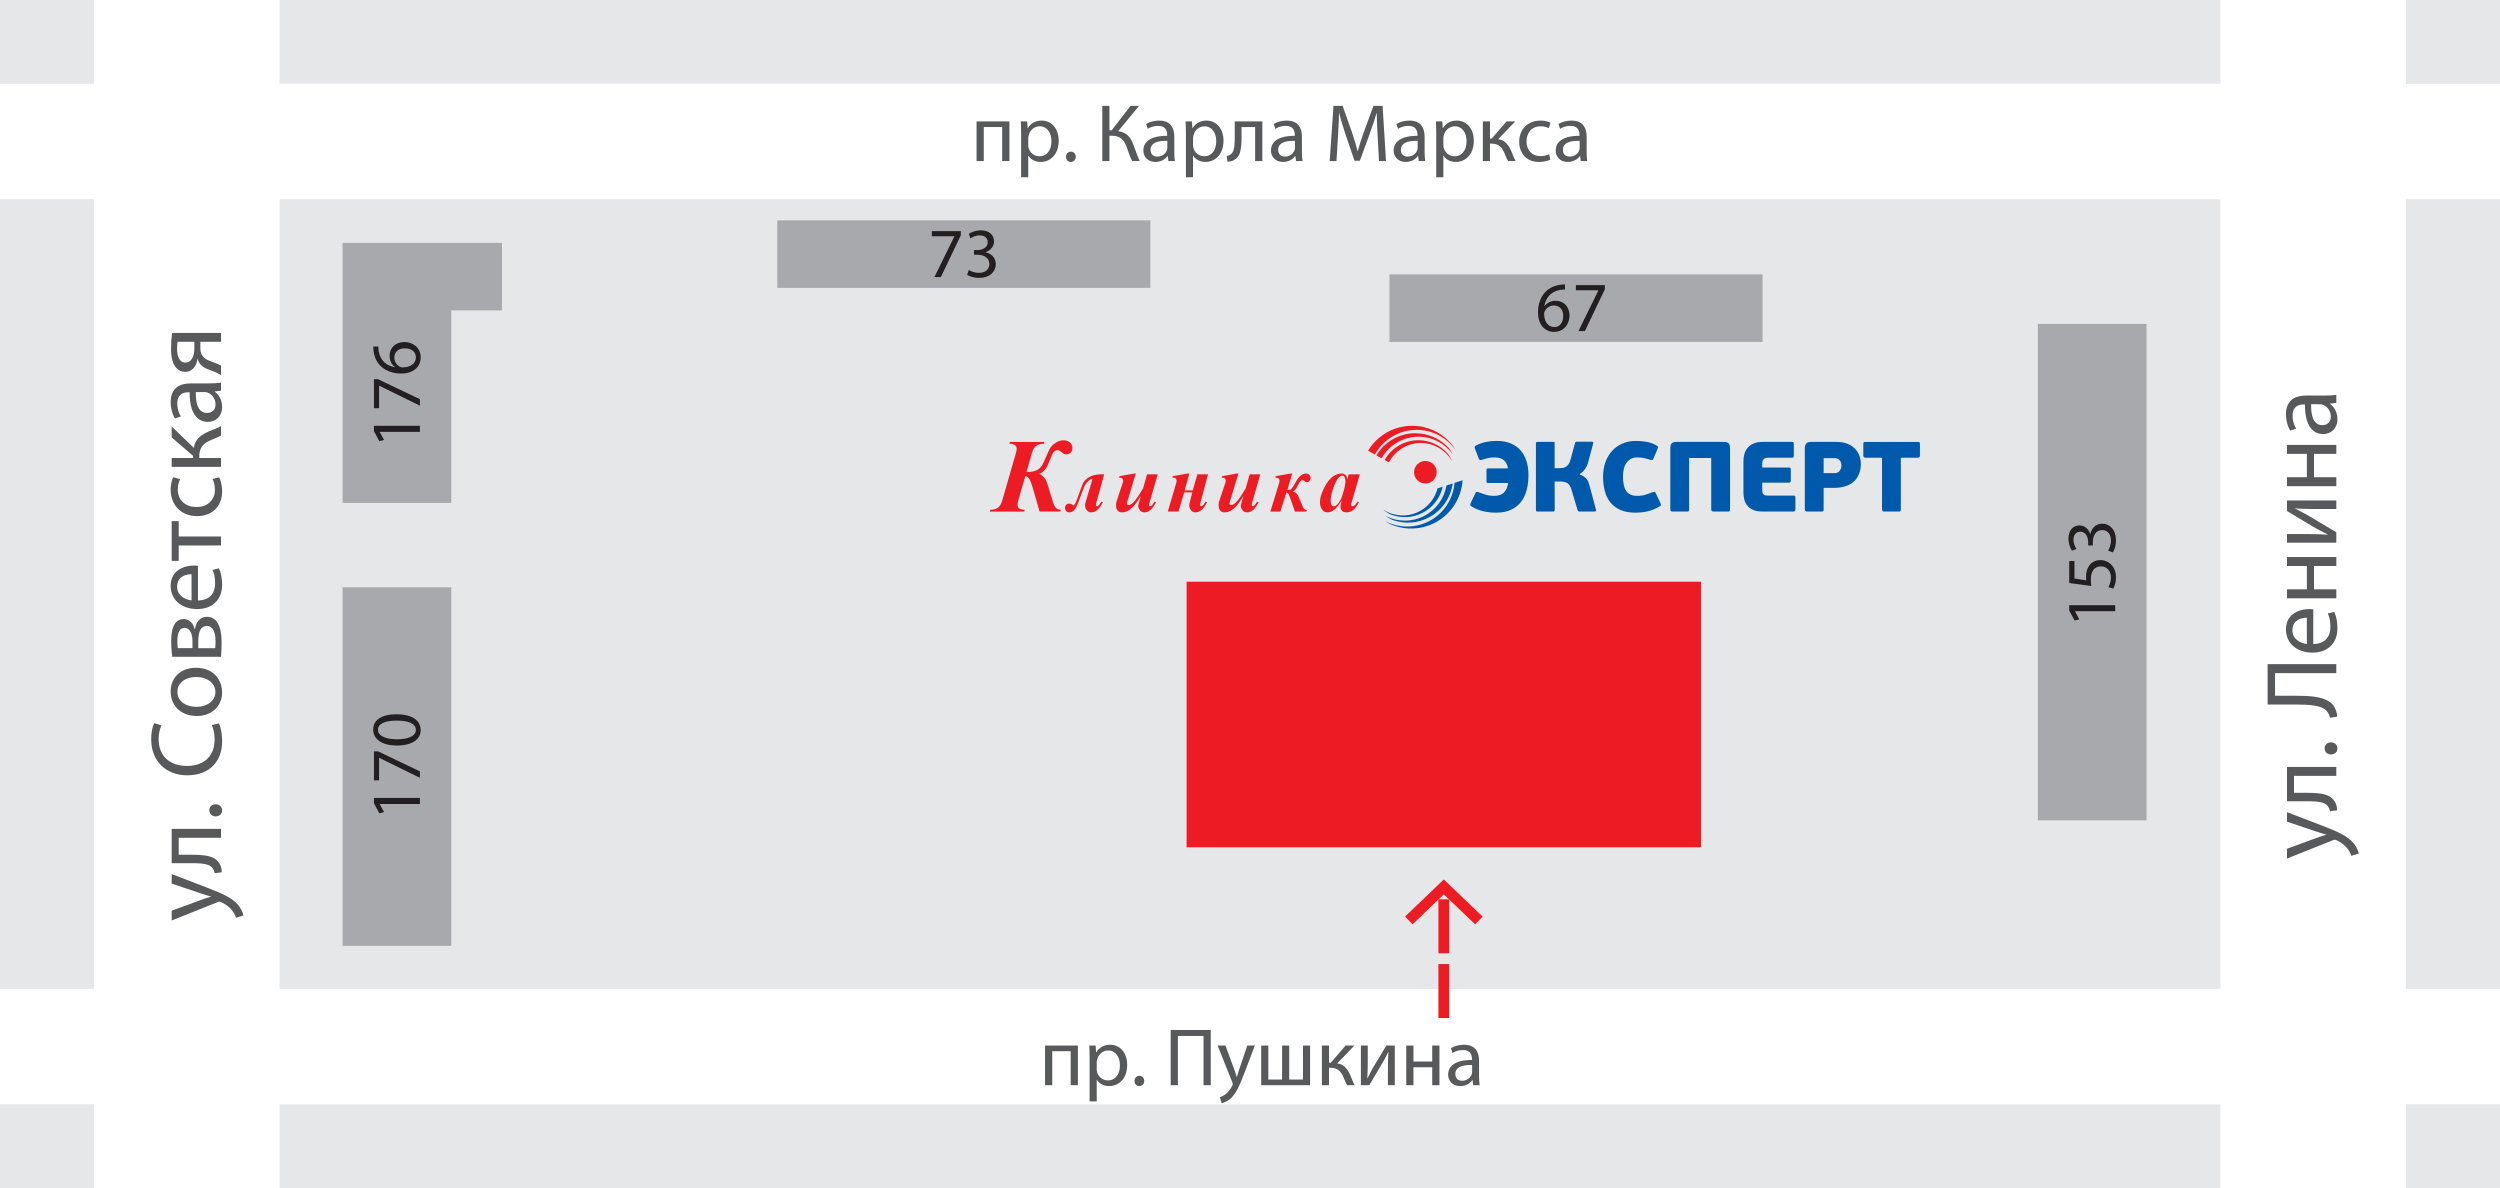 <?xml version="1.0" encoding="utf-8"?>
<!-- Generator: Adobe Illustrator 17.0.0, SVG Export Plug-In . SVG Version: 6.00 Build 0)  -->
<!DOCTYPE svg PUBLIC "-//W3C//DTD SVG 1.1//EN" "http://www.w3.org/Graphics/SVG/1.1/DTD/svg11.dtd">
<svg version="1.1" id="Слой_1" xmlns="http://www.w3.org/2000/svg" xmlns:xlink="http://www.w3.org/1999/xlink" x="0px" y="0px"
	 width="404px" height="192px" viewBox="0 0 404 192" enable-background="new 0 0 404 192" xml:space="preserve">
<rect x="0" y="0" width="404" height="192" fill="#333333" stroke="none"/>
<g>
	<g>
		<path fill="#231F20" d="M98.158,36.932v7.208h2.626v-7.208h1.032v7.208h2.626v-7.208h1.031v8.083h-8.347v-8.083H98.158z"/>
		<path fill="#231F20" d="M111.332,43.624c0,0.503,0.024,0.995,0.084,1.391h-0.947l-0.084-0.731h-0.036
			c-0.324,0.456-0.947,0.863-1.775,0.863c-1.175,0-1.775-0.828-1.775-1.667c0-1.403,1.247-2.171,3.49-2.159v-0.12
			c0-0.468-0.132-1.343-1.319-1.331c-0.552,0-1.116,0.156-1.523,0.432l-0.24-0.708c0.479-0.3,1.187-0.504,1.919-0.504
			c1.775,0,2.207,1.211,2.207,2.363V43.624z M110.312,42.053c-1.151-0.024-2.458,0.18-2.458,1.307c0,0.696,0.456,1.008,0.983,1.008
			c0.768,0,1.259-0.48,1.427-0.972c0.036-0.12,0.048-0.24,0.048-0.336V42.053z"/>
		<path fill="#231F20" d="M113.53,39.211l0.828,1.247c0.228,0.324,0.408,0.612,0.6,0.936h0.024c0.192-0.336,0.384-0.636,0.588-0.947
			l0.803-1.235h1.151l-1.979,2.806l2.027,2.999h-1.188l-0.863-1.307c-0.228-0.336-0.42-0.66-0.624-1.008h-0.024
			c-0.192,0.348-0.384,0.66-0.612,1.008l-0.839,1.307h-1.164l2.063-2.962l-1.967-2.842H113.53z"/>
		<path fill="#231F20" d="M122.66,39.211v0.828h-1.811v4.977h-1.055v-4.977h-1.811v-0.828H122.66z"/>
		<path fill="#231F20" d="M124.606,39.211v1.967c0.216-0.036,0.552-0.072,0.936-0.072c1.247,0,2.519,0.516,2.519,1.955
			c0,0.612-0.24,1.032-0.612,1.343c-0.636,0.54-1.571,0.672-2.339,0.672c-0.575,0-1.115-0.036-1.559-0.084v-5.781H124.606z
			 M124.594,44.272c0.216,0.036,0.444,0.048,0.732,0.048c0.815,0,1.679-0.324,1.679-1.235c0-0.935-0.839-1.223-1.631-1.223
			c-0.3,0-0.564,0.024-0.78,0.072V44.272z M129.835,39.211v5.805h-1.043v-5.805H129.835z"/>
	</g>
	<polygon fill-rule="evenodd" clip-rule="evenodd" fill="#E6E7E8" points="16.211,0 387.789,0 404,0 404,10.849 404,181.151 
		404,192 387.789,192 16.211,192 0,192 0,181.151 0,10.849 0,0 16.211,0 	"/>
	<polygon fill-rule="evenodd" clip-rule="evenodd" fill="#FFFFFF" points="388.799,0 388.799,192 358.818,192 358.818,0 388.799,0 	
		"/>
	<polygon fill-rule="evenodd" clip-rule="evenodd" fill="#FFFFFF" points="45.182,0 45.182,192 15.201,192 15.201,0 45.182,0 	"/>
	<polygon fill-rule="evenodd" clip-rule="evenodd" fill="#FFFFFF" points="0,159.81 404,159.81 404,178.443 0,178.443 0,159.81 	"/>
	<polygon fill-rule="evenodd" clip-rule="evenodd" fill="#FFFFFF" points="0,13.557 404,13.557 404,32.19 0,32.19 0,13.557 	"/>
	<polygon fill-rule="evenodd" clip-rule="evenodd" fill="#FFFFFF" points="30.192,13.557 373.808,13.557 388.799,13.557 
		388.799,22.874 388.799,169.126 388.799,178.443 373.808,178.443 30.192,178.443 15.201,178.443 15.201,169.126 15.201,22.874 
		15.201,13.557 30.192,13.557 	"/>
	<polygon fill-rule="evenodd" clip-rule="evenodd" fill="#E6E7E8" points="358.818,32.19 45.182,32.19 45.182,159.81 
		358.818,159.81 358.818,32.19 	"/>
	<polygon fill-rule="evenodd" clip-rule="evenodd" fill="#A7A9AC" points="125.608,35.608 185.902,35.608 185.902,46.522 
		125.608,46.522 125.608,35.608 	"/>
	<polygon fill-rule="evenodd" clip-rule="evenodd" fill="#A7A9AC" points="55.362,81.266 55.362,50.16 55.362,43.793 55.362,39.245 
		81.119,39.245 81.119,50.16 72.924,50.16 72.924,81.266 55.362,81.266 	"/>
	<polygon fill-rule="evenodd" clip-rule="evenodd" fill="#A7A9AC" points="224.538,44.339 284.831,44.339 284.831,55.253 
		224.538,55.253 224.538,44.339 	"/>
	<polygon fill-rule="evenodd" clip-rule="evenodd" fill="#A7A9AC" points="329.319,132.563 329.319,52.343 346.882,52.343 
		346.882,132.563 329.319,132.563 	"/>
	<polygon fill-rule="evenodd" clip-rule="evenodd" fill="#A7A9AC" points="55.362,152.846 55.362,94.908 72.924,94.908 
		72.924,152.846 55.362,152.846 	"/>
	<polygon fill-rule="evenodd" clip-rule="evenodd" fill="#ED1C24" points="191.756,94.008 274.88,94.008 274.88,136.92 
		191.756,136.92 191.756,94.008 	"/>
	
		<line fill="none" stroke="#ED1C24" stroke-width="1.744" stroke-miterlimit="22.926" stroke-dasharray="8.718,1.744" x1="233.319" y1="164.51" x2="233.319" y2="144.39"/>
	<polyline fill="none" stroke="#ED1C24" stroke-width="1.743" stroke-miterlimit="22.926" points="227.662,148.746 
		233.319,143.323 238.979,148.746 	"/>
	<g>
		<polygon fill-rule="evenodd" clip-rule="evenodd" fill="#58595B" points="157.813,19.618 157.813,26.024 158.977,26.024 
			158.977,20.531 161.956,20.531 161.956,26.024 163.121,26.024 163.121,19.618 157.813,19.618 		"/>
		<path fill-rule="evenodd" clip-rule="evenodd" fill="#58595B" d="M165.013,28.645h1.152v-3.481h0.026
			c0.13,0.212,0.294,0.393,0.494,0.543c0.199,0.15,0.424,0.264,0.675,0.344c0.252,0.079,0.519,0.119,0.803,0.119
			c0.381,0,0.746-0.07,1.094-0.214c0.349-0.143,0.66-0.357,0.935-0.644c0.273-0.285,0.492-0.644,0.651-1.075
			c0.159-0.43,0.24-0.933,0.245-1.508c-0.002-0.486-0.07-0.927-0.207-1.322c-0.135-0.397-0.324-0.739-0.569-1.026
			c-0.246-0.285-0.534-0.505-0.865-0.662c-0.33-0.154-0.692-0.231-1.086-0.234c-0.522,0.002-0.975,0.11-1.356,0.322
			c-0.382,0.214-0.688,0.516-0.92,0.909h-0.026l-0.066-1.099h-1.032c0.013,0.303,0.026,0.624,0.037,0.967
			c0.009,0.342,0.015,0.717,0.015,1.125V28.645L165.013,28.645z M166.165,22.304c0-0.073,0.009-0.15,0.024-0.231
			c0.016-0.079,0.035-0.157,0.056-0.232c0.073-0.294,0.198-0.545,0.375-0.759c0.175-0.214,0.382-0.378,0.622-0.495
			c0.241-0.116,0.497-0.174,0.763-0.176c0.309,0.002,0.581,0.067,0.819,0.192c0.236,0.124,0.435,0.298,0.596,0.516
			c0.163,0.218,0.284,0.47,0.368,0.754c0.082,0.285,0.124,0.587,0.124,0.907c0,0.492-0.077,0.925-0.232,1.295
			c-0.152,0.37-0.373,0.657-0.662,0.865c-0.289,0.207-0.639,0.313-1.052,0.315c-0.28-0.002-0.538-0.059-0.776-0.174
			c-0.238-0.115-0.441-0.274-0.609-0.477c-0.167-0.205-0.289-0.441-0.362-0.712c-0.02-0.073-0.033-0.15-0.042-0.23
			c-0.006-0.079-0.011-0.161-0.011-0.247V22.304L166.165,22.304z"/>
		<path fill-rule="evenodd" clip-rule="evenodd" fill="#58595B" d="M173.035,26.17c0.163-0.002,0.307-0.037,0.427-0.11
			c0.119-0.073,0.212-0.17,0.278-0.296c0.066-0.126,0.101-0.267,0.101-0.428c-0.002-0.166-0.035-0.31-0.1-0.435
			c-0.067-0.124-0.157-0.221-0.274-0.291c-0.117-0.071-0.253-0.106-0.408-0.108c-0.156,0.002-0.293,0.037-0.412,0.11
			c-0.117,0.073-0.212,0.17-0.278,0.296c-0.068,0.126-0.102,0.267-0.103,0.428c0.002,0.16,0.035,0.302,0.099,0.428
			c0.064,0.126,0.154,0.223,0.269,0.296C172.75,26.132,172.885,26.168,173.035,26.17L173.035,26.17z"/>
		<path fill-rule="evenodd" clip-rule="evenodd" fill="#58595B" d="M178.131,17.103v8.921h1.152v-4.09h0.37
			c0.375,0,0.697,0.049,0.967,0.144c0.267,0.097,0.496,0.231,0.684,0.408c0.188,0.175,0.347,0.384,0.477,0.626
			c0.132,0.243,0.247,0.512,0.348,0.808c0.084,0.235,0.168,0.476,0.252,0.721c0.084,0.247,0.172,0.488,0.265,0.723
			c0.093,0.234,0.194,0.455,0.305,0.66h1.231c-0.126-0.265-0.243-0.534-0.348-0.806c-0.107-0.273-0.208-0.551-0.309-0.838
			c-0.102-0.286-0.21-0.58-0.322-0.884c-0.11-0.302-0.234-0.582-0.373-0.841c-0.136-0.258-0.3-0.488-0.492-0.688
			c-0.19-0.201-0.417-0.369-0.684-0.501c-0.267-0.132-0.584-0.223-0.953-0.273l3.375-4.09h-1.376l-3.058,3.958h-0.357v-3.958
			H178.131L178.131,17.103z"/>
		<path fill-rule="evenodd" clip-rule="evenodd" fill="#58595B" d="M189.766,22.093c0.002-0.322-0.033-0.635-0.106-0.944
			c-0.073-0.306-0.199-0.587-0.378-0.836c-0.178-0.25-0.428-0.451-0.746-0.598c-0.318-0.15-0.719-0.225-1.206-0.229
			c-0.272,0-0.534,0.024-0.79,0.07c-0.256,0.047-0.498,0.11-0.724,0.194c-0.225,0.084-0.426,0.181-0.604,0.291l0.265,0.781
			c0.152-0.101,0.318-0.187,0.501-0.258c0.183-0.073,0.373-0.126,0.573-0.163c0.201-0.038,0.404-0.055,0.606-0.055
			c0.26,0,0.479,0.031,0.655,0.097c0.175,0.067,0.318,0.154,0.424,0.265c0.108,0.11,0.187,0.232,0.243,0.364
			c0.055,0.131,0.091,0.261,0.11,0.39c0.018,0.131,0.026,0.248,0.024,0.353v0.132c-0.827-0.004-1.526,0.086-2.098,0.267
			c-0.573,0.183-1.008,0.452-1.306,0.807c-0.296,0.355-0.446,0.792-0.448,1.308c0,0.234,0.042,0.461,0.124,0.68
			c0.083,0.216,0.205,0.412,0.371,0.587c0.163,0.177,0.366,0.313,0.611,0.417c0.245,0.102,0.53,0.155,0.854,0.157
			c0.304-0.002,0.582-0.049,0.834-0.134c0.252-0.089,0.472-0.206,0.662-0.349c0.19-0.143,0.345-0.3,0.464-0.47h0.039l0.093,0.807
			h1.045c-0.033-0.221-0.057-0.461-0.07-0.723c-0.016-0.26-0.022-0.531-0.022-0.812V22.093L189.766,22.093z M188.641,23.867
			c0,0.053-0.004,0.112-0.011,0.175c-0.009,0.064-0.022,0.13-0.042,0.196c-0.062,0.183-0.163,0.357-0.303,0.519
			c-0.139,0.163-0.315,0.296-0.529,0.397c-0.212,0.101-0.461,0.155-0.744,0.157c-0.196,0-0.377-0.04-0.54-0.117
			c-0.163-0.08-0.293-0.201-0.393-0.366c-0.099-0.164-0.15-0.373-0.152-0.629c0.002-0.247,0.056-0.459,0.161-0.631
			c0.103-0.173,0.247-0.314,0.428-0.422c0.181-0.11,0.388-0.194,0.62-0.253c0.232-0.057,0.477-0.097,0.735-0.117
			c0.258-0.02,0.514-0.026,0.77-0.02V23.867L188.641,23.867z"/>
		<path fill-rule="evenodd" clip-rule="evenodd" fill="#58595B" d="M191.645,28.645h1.152v-3.481h0.026
			c0.13,0.212,0.293,0.393,0.494,0.543c0.199,0.15,0.424,0.264,0.675,0.344c0.252,0.079,0.519,0.119,0.803,0.119
			c0.381,0,0.745-0.07,1.094-0.214c0.349-0.143,0.66-0.357,0.935-0.644c0.273-0.285,0.492-0.644,0.651-1.075
			c0.16-0.43,0.24-0.933,0.244-1.508c-0.001-0.486-0.07-0.927-0.207-1.322c-0.133-0.397-0.324-0.739-0.569-1.026
			c-0.247-0.285-0.534-0.505-0.866-0.662c-0.33-0.154-0.692-0.231-1.085-0.234c-0.522,0.002-0.975,0.11-1.356,0.322
			c-0.382,0.214-0.689,0.516-0.92,0.909h-0.026l-0.067-1.099h-1.032c0.014,0.303,0.026,0.624,0.038,0.967
			c0.009,0.342,0.015,0.717,0.015,1.125V28.645L191.645,28.645z M192.798,22.304c0-0.073,0.009-0.15,0.024-0.231
			c0.016-0.079,0.035-0.157,0.055-0.232c0.073-0.294,0.198-0.545,0.375-0.759c0.174-0.214,0.382-0.378,0.622-0.495
			c0.241-0.116,0.497-0.174,0.764-0.176c0.31,0.002,0.58,0.067,0.818,0.192c0.236,0.124,0.435,0.298,0.596,0.516
			c0.164,0.218,0.285,0.47,0.369,0.754c0.082,0.285,0.124,0.587,0.124,0.907c0,0.492-0.077,0.925-0.232,1.295
			c-0.152,0.37-0.373,0.657-0.662,0.865c-0.288,0.207-0.639,0.313-1.052,0.315c-0.279-0.002-0.538-0.059-0.776-0.174
			c-0.239-0.115-0.441-0.274-0.609-0.477c-0.168-0.205-0.289-0.441-0.362-0.712c-0.019-0.073-0.033-0.15-0.042-0.23
			c-0.006-0.079-0.01-0.161-0.01-0.247V22.304L192.798,22.304z"/>
		<path fill-rule="evenodd" clip-rule="evenodd" fill="#58595B" d="M199.535,19.618v2.555c0.002,0.477-0.011,0.893-0.04,1.255
			c-0.029,0.362-0.091,0.667-0.185,0.918c-0.095,0.249-0.241,0.448-0.437,0.594c-0.081,0.066-0.178,0.122-0.294,0.168
			c-0.112,0.044-0.227,0.077-0.342,0.097l0.12,0.913c0.199,0,0.372-0.015,0.522-0.046c0.152-0.033,0.289-0.077,0.41-0.137
			c0.122-0.059,0.234-0.13,0.338-0.214c0.275-0.181,0.485-0.434,0.631-0.761c0.145-0.327,0.247-0.722,0.3-1.187
			c0.053-0.465,0.077-1,0.075-1.599l0-1.641h2.197v5.493h1.164v-6.407H199.535L199.535,19.618z"/>
		<path fill-rule="evenodd" clip-rule="evenodd" fill="#58595B" d="M210.389,22.093c0.002-0.322-0.033-0.635-0.107-0.944
			c-0.073-0.306-0.199-0.587-0.377-0.836c-0.178-0.25-0.428-0.451-0.746-0.598c-0.318-0.15-0.719-0.225-1.206-0.229
			c-0.271,0-0.534,0.024-0.79,0.07c-0.255,0.047-0.498,0.11-0.723,0.194c-0.225,0.084-0.426,0.181-0.605,0.291l0.266,0.781
			c0.152-0.101,0.317-0.187,0.5-0.258c0.183-0.073,0.373-0.126,0.573-0.163c0.201-0.038,0.404-0.055,0.607-0.055
			c0.261,0,0.479,0.031,0.655,0.097c0.175,0.067,0.318,0.154,0.424,0.265c0.109,0.11,0.188,0.232,0.243,0.364
			c0.056,0.131,0.091,0.261,0.11,0.39c0.018,0.131,0.026,0.248,0.024,0.353l0,0.132c-0.828-0.004-1.527,0.086-2.098,0.267
			c-0.573,0.183-1.008,0.452-1.306,0.807c-0.295,0.355-0.446,0.792-0.448,1.308c0,0.234,0.042,0.461,0.124,0.68
			c0.082,0.216,0.205,0.412,0.371,0.587c0.164,0.177,0.366,0.313,0.611,0.417c0.244,0.102,0.529,0.155,0.853,0.157
			c0.305-0.002,0.582-0.049,0.834-0.134c0.252-0.089,0.472-0.206,0.662-0.349c0.19-0.143,0.344-0.3,0.463-0.47h0.039l0.093,0.807
			h1.045c-0.032-0.221-0.057-0.461-0.07-0.723c-0.015-0.26-0.022-0.531-0.022-0.812L210.389,22.093L210.389,22.093z M209.263,23.867
			c0,0.053-0.005,0.112-0.011,0.175c-0.008,0.064-0.022,0.13-0.042,0.196c-0.061,0.183-0.163,0.357-0.303,0.519
			c-0.139,0.163-0.315,0.296-0.529,0.397c-0.211,0.101-0.461,0.155-0.744,0.157c-0.196,0-0.377-0.04-0.54-0.117
			c-0.163-0.08-0.294-0.201-0.393-0.366c-0.099-0.164-0.15-0.373-0.152-0.629c0.003-0.247,0.056-0.459,0.161-0.631
			c0.104-0.173,0.247-0.314,0.428-0.422c0.181-0.11,0.388-0.194,0.62-0.253c0.232-0.057,0.477-0.097,0.735-0.117
			c0.259-0.02,0.514-0.026,0.77-0.02V23.867L209.263,23.867z"/>
		<path fill-rule="evenodd" clip-rule="evenodd" fill="#58595B" d="M222.844,26.024h1.138l-0.555-8.921h-1.47l-1.588,4.315
			c-0.199,0.56-0.378,1.09-0.536,1.586c-0.159,0.496-0.298,0.971-0.417,1.419h-0.026c-0.118-0.461-0.252-0.942-0.399-1.438
			c-0.15-0.497-0.316-1.019-0.501-1.566l-1.523-4.315h-1.468l-0.622,8.921h1.098l0.239-3.826c0.026-0.454,0.051-0.911,0.075-1.377
			c0.022-0.463,0.042-0.913,0.059-1.352c0.016-0.437,0.029-0.843,0.038-1.215h0.027c0.125,0.527,0.273,1.078,0.445,1.654
			c0.17,0.573,0.362,1.178,0.574,1.813l1.456,4.249h0.874l1.575-4.328c0.225-0.615,0.427-1.204,0.613-1.769
			c0.183-0.564,0.355-1.103,0.512-1.619h0.026c0,0.275,0.004,0.573,0.013,0.889c0.009,0.318,0.02,0.645,0.035,0.982
			c0.014,0.338,0.028,0.673,0.046,1.008c0.018,0.336,0.033,0.66,0.051,0.973L222.844,26.024L222.844,26.024z"/>
		<path fill-rule="evenodd" clip-rule="evenodd" fill="#58595B" d="M230.217,22.093c0.002-0.322-0.034-0.635-0.107-0.944
			c-0.073-0.306-0.199-0.587-0.378-0.836c-0.178-0.25-0.428-0.451-0.746-0.598c-0.317-0.15-0.719-0.225-1.206-0.229
			c-0.271,0-0.534,0.024-0.791,0.07c-0.255,0.047-0.498,0.11-0.724,0.194c-0.225,0.084-0.425,0.181-0.604,0.291l0.265,0.781
			c0.152-0.101,0.318-0.187,0.501-0.258c0.183-0.073,0.373-0.126,0.573-0.163c0.201-0.038,0.404-0.055,0.606-0.055
			c0.261,0,0.479,0.031,0.656,0.097c0.175,0.067,0.318,0.154,0.424,0.265c0.109,0.11,0.187,0.232,0.243,0.364
			c0.055,0.131,0.091,0.261,0.111,0.39c0.018,0.131,0.026,0.248,0.024,0.353v0.132c-0.827-0.004-1.527,0.086-2.098,0.267
			c-0.573,0.183-1.008,0.452-1.306,0.807c-0.295,0.355-0.445,0.792-0.448,1.308c0,0.234,0.042,0.461,0.124,0.68
			c0.082,0.216,0.205,0.412,0.371,0.587c0.163,0.177,0.366,0.313,0.611,0.417c0.245,0.102,0.53,0.155,0.854,0.157
			c0.304-0.002,0.582-0.049,0.834-0.134c0.252-0.089,0.472-0.206,0.662-0.349c0.191-0.143,0.344-0.3,0.464-0.47h0.04l0.093,0.807
			h1.046c-0.033-0.221-0.058-0.461-0.071-0.723c-0.015-0.26-0.022-0.531-0.022-0.812L230.217,22.093L230.217,22.093z
			 M229.092,23.867c0,0.053-0.005,0.112-0.012,0.175c-0.008,0.064-0.022,0.13-0.042,0.196c-0.062,0.183-0.163,0.357-0.302,0.519
			c-0.138,0.163-0.315,0.296-0.529,0.397c-0.212,0.101-0.461,0.155-0.744,0.157c-0.196,0-0.377-0.04-0.54-0.117
			c-0.163-0.08-0.294-0.201-0.393-0.366c-0.099-0.164-0.15-0.373-0.152-0.629c0.003-0.247,0.056-0.459,0.161-0.631
			c0.103-0.173,0.247-0.314,0.428-0.422c0.181-0.11,0.388-0.194,0.62-0.253c0.233-0.057,0.477-0.097,0.735-0.117
			c0.259-0.02,0.514-0.026,0.77-0.02L229.092,23.867L229.092,23.867z"/>
		<path fill-rule="evenodd" clip-rule="evenodd" fill="#58595B" d="M232.096,28.645h1.152v-3.481h0.027
			c0.129,0.212,0.293,0.393,0.493,0.543c0.199,0.15,0.424,0.264,0.675,0.344c0.252,0.079,0.519,0.119,0.803,0.119
			c0.382,0,0.745-0.07,1.094-0.214c0.349-0.143,0.66-0.357,0.935-0.644c0.274-0.285,0.492-0.644,0.651-1.075
			c0.159-0.43,0.24-0.933,0.245-1.508c-0.002-0.486-0.07-0.927-0.207-1.322c-0.134-0.397-0.324-0.739-0.569-1.026
			c-0.247-0.285-0.534-0.505-0.865-0.662c-0.329-0.154-0.692-0.231-1.085-0.234c-0.522,0.002-0.975,0.11-1.356,0.322
			c-0.381,0.214-0.689,0.516-0.92,0.909h-0.026l-0.067-1.099h-1.033c0.014,0.303,0.026,0.624,0.038,0.967
			c0.009,0.342,0.015,0.717,0.015,1.125V28.645L232.096,28.645z M233.248,22.304c0-0.073,0.009-0.15,0.024-0.231
			c0.016-0.079,0.035-0.157,0.055-0.232c0.073-0.294,0.198-0.545,0.375-0.759c0.174-0.214,0.382-0.378,0.622-0.495
			c0.242-0.116,0.497-0.174,0.764-0.176c0.309,0.002,0.58,0.067,0.819,0.192c0.236,0.124,0.434,0.298,0.595,0.516
			c0.163,0.218,0.285,0.47,0.369,0.754c0.082,0.285,0.124,0.587,0.124,0.907c0,0.492-0.077,0.925-0.232,1.295
			c-0.152,0.37-0.373,0.657-0.662,0.865c-0.289,0.207-0.639,0.313-1.052,0.315c-0.279-0.002-0.538-0.059-0.776-0.174
			c-0.239-0.115-0.441-0.274-0.609-0.477c-0.167-0.205-0.289-0.441-0.362-0.712c-0.019-0.073-0.033-0.15-0.042-0.23
			c-0.006-0.079-0.01-0.161-0.01-0.247V22.304L233.248,22.304z"/>
		<path fill-rule="evenodd" clip-rule="evenodd" fill="#58595B" d="M239.628,19.618v6.407h1.152v-2.819h0.225
			c0.355,0,0.664,0.053,0.924,0.161c0.263,0.108,0.488,0.274,0.68,0.498c0.19,0.223,0.358,0.506,0.501,0.849
			c0.071,0.177,0.141,0.348,0.21,0.514c0.071,0.163,0.136,0.313,0.203,0.451c0.065,0.136,0.126,0.251,0.183,0.346h1.218
			c-0.097-0.174-0.186-0.355-0.267-0.54c-0.079-0.185-0.154-0.366-0.22-0.543c-0.068-0.176-0.13-0.336-0.188-0.479
			c-0.165-0.383-0.351-0.715-0.553-0.993c-0.203-0.277-0.435-0.498-0.698-0.662c-0.262-0.163-0.565-0.264-0.907-0.304l2.78-2.886
			h-1.416l-2.397,2.78h-0.277v-2.78H239.628L239.628,19.618z"/>
		<path fill-rule="evenodd" clip-rule="evenodd" fill="#58595B" d="M250.336,24.926c-0.163,0.077-0.36,0.145-0.591,0.208
			c-0.229,0.061-0.509,0.092-0.838,0.097c-0.32,0-0.614-0.055-0.885-0.166c-0.269-0.11-0.503-0.269-0.704-0.477
			c-0.201-0.207-0.355-0.459-0.468-0.754c-0.11-0.296-0.165-0.629-0.168-0.999c0-0.333,0.048-0.647,0.148-0.938
			c0.098-0.291,0.24-0.547,0.432-0.77c0.192-0.223,0.428-0.397,0.71-0.523c0.28-0.126,0.605-0.19,0.973-0.192
			c0.318,0.002,0.587,0.035,0.809,0.097c0.223,0.062,0.402,0.13,0.54,0.207l0.265-0.887c-0.109-0.059-0.243-0.114-0.406-0.165
			c-0.165-0.053-0.351-0.094-0.555-0.128c-0.206-0.033-0.422-0.05-0.653-0.05c-0.525,0.002-0.997,0.088-1.421,0.256
			c-0.422,0.168-0.783,0.406-1.084,0.713c-0.302,0.304-0.534,0.666-0.695,1.081c-0.158,0.415-0.24,0.87-0.243,1.366
			c0.003,0.492,0.077,0.937,0.227,1.337c0.151,0.402,0.364,0.744,0.644,1.033c0.279,0.289,0.613,0.51,1.004,0.664
			c0.393,0.157,0.83,0.234,1.314,0.236c0.288-0.002,0.552-0.024,0.792-0.064c0.24-0.04,0.447-0.088,0.626-0.145
			c0.18-0.058,0.318-0.11,0.421-0.161L250.336,24.926L250.336,24.926z"/>
		<path fill-rule="evenodd" clip-rule="evenodd" fill="#58595B" d="M256.399,22.093c0.002-0.322-0.033-0.635-0.107-0.944
			c-0.073-0.306-0.199-0.587-0.377-0.836c-0.178-0.25-0.428-0.451-0.746-0.598c-0.318-0.15-0.719-0.225-1.206-0.229
			c-0.271,0-0.534,0.024-0.79,0.07c-0.255,0.047-0.498,0.11-0.723,0.194c-0.225,0.084-0.426,0.181-0.605,0.291l0.265,0.781
			c0.152-0.101,0.318-0.187,0.501-0.258c0.183-0.073,0.373-0.126,0.573-0.163c0.201-0.038,0.404-0.055,0.607-0.055
			c0.261,0,0.479,0.031,0.655,0.097c0.175,0.067,0.318,0.154,0.424,0.265c0.109,0.11,0.188,0.232,0.243,0.364
			c0.055,0.131,0.091,0.261,0.11,0.39c0.018,0.131,0.026,0.248,0.024,0.353l0,0.132c-0.828-0.004-1.527,0.086-2.098,0.267
			c-0.573,0.183-1.008,0.452-1.306,0.807c-0.295,0.355-0.445,0.792-0.448,1.308c0,0.234,0.042,0.461,0.124,0.68
			c0.082,0.216,0.205,0.412,0.371,0.587c0.163,0.177,0.366,0.313,0.611,0.417c0.244,0.102,0.529,0.155,0.853,0.157
			c0.304-0.002,0.582-0.049,0.834-0.134c0.252-0.089,0.472-0.206,0.662-0.349c0.191-0.143,0.345-0.3,0.464-0.47h0.039l0.093,0.807
			h1.045c-0.032-0.221-0.057-0.461-0.07-0.723c-0.015-0.26-0.022-0.531-0.022-0.812L256.399,22.093L256.399,22.093z M255.274,23.867
			c0,0.053-0.005,0.112-0.011,0.175c-0.008,0.064-0.022,0.13-0.042,0.196c-0.062,0.183-0.163,0.357-0.303,0.519
			c-0.139,0.163-0.315,0.296-0.529,0.397c-0.211,0.101-0.461,0.155-0.744,0.157c-0.196,0-0.377-0.04-0.54-0.117
			c-0.163-0.08-0.294-0.201-0.393-0.366c-0.099-0.164-0.15-0.373-0.152-0.629c0.003-0.247,0.056-0.459,0.161-0.631
			c0.104-0.173,0.247-0.314,0.428-0.422c0.181-0.11,0.388-0.194,0.62-0.253c0.232-0.057,0.477-0.097,0.735-0.117
			c0.259-0.02,0.514-0.026,0.77-0.02V23.867L255.274,23.867z"/>
	</g>
	<g>
		<polygon fill-rule="evenodd" clip-rule="evenodd" fill="#58595B" points="168.879,168.961 168.879,175.367 170.043,175.367 
			170.043,169.874 173.022,169.874 173.022,175.367 174.187,175.367 174.187,168.961 168.879,168.961 		"/>
		<path fill-rule="evenodd" clip-rule="evenodd" fill="#58595B" d="M176.079,177.988h1.152v-3.481h0.026
			c0.13,0.212,0.294,0.393,0.494,0.543c0.199,0.15,0.424,0.264,0.675,0.344c0.251,0.08,0.518,0.119,0.803,0.119
			c0.381,0,0.746-0.07,1.095-0.214c0.348-0.143,0.66-0.357,0.935-0.644c0.273-0.285,0.491-0.645,0.65-1.075
			c0.159-0.43,0.24-0.933,0.245-1.509c-0.002-0.485-0.071-0.926-0.207-1.321c-0.134-0.397-0.324-0.739-0.569-1.026
			c-0.247-0.285-0.534-0.505-0.865-0.662c-0.33-0.154-0.692-0.231-1.085-0.233c-0.522,0.002-0.975,0.11-1.356,0.322
			c-0.382,0.214-0.688,0.516-0.92,0.909h-0.026l-0.067-1.099h-1.032c0.013,0.302,0.026,0.624,0.037,0.966
			c0.009,0.342,0.015,0.717,0.015,1.125V177.988L176.079,177.988z M177.231,171.647c0-0.073,0.009-0.15,0.024-0.231
			c0.016-0.079,0.035-0.157,0.056-0.232c0.073-0.294,0.198-0.545,0.374-0.759c0.175-0.214,0.382-0.378,0.623-0.495
			c0.241-0.117,0.496-0.174,0.763-0.177c0.309,0.002,0.58,0.067,0.819,0.192c0.236,0.124,0.435,0.298,0.595,0.516
			c0.164,0.219,0.285,0.47,0.369,0.755c0.082,0.285,0.124,0.587,0.124,0.907c0,0.492-0.077,0.924-0.232,1.295
			c-0.152,0.37-0.373,0.657-0.662,0.865c-0.288,0.207-0.64,0.313-1.052,0.315c-0.28-0.002-0.538-0.06-0.776-0.174
			c-0.238-0.115-0.441-0.274-0.609-0.477c-0.168-0.205-0.289-0.441-0.362-0.712c-0.02-0.073-0.033-0.15-0.042-0.23
			c-0.006-0.079-0.011-0.161-0.011-0.247V171.647L177.231,171.647z"/>
		<path fill-rule="evenodd" clip-rule="evenodd" fill="#58595B" d="M184.1,175.513c0.163-0.002,0.307-0.037,0.428-0.11
			c0.119-0.073,0.212-0.169,0.278-0.295c0.066-0.126,0.101-0.267,0.101-0.428c-0.002-0.166-0.035-0.309-0.1-0.435
			c-0.066-0.124-0.156-0.22-0.273-0.291c-0.117-0.07-0.253-0.106-0.408-0.108c-0.156,0.002-0.294,0.038-0.412,0.11
			c-0.117,0.073-0.212,0.17-0.278,0.296c-0.068,0.125-0.101,0.267-0.103,0.428c0.002,0.161,0.035,0.303,0.099,0.428
			c0.064,0.126,0.154,0.223,0.269,0.295C183.816,175.475,183.95,175.51,184.1,175.513L184.1,175.513z"/>
		<polygon fill-rule="evenodd" clip-rule="evenodd" fill="#58595B" points="189.184,166.446 189.184,175.367 190.349,175.367 
			190.349,167.412 194.492,167.412 194.492,175.367 195.656,175.367 195.656,166.446 189.184,166.446 		"/>
		<path fill-rule="evenodd" clip-rule="evenodd" fill="#58595B" d="M196.768,168.961l2.356,5.903
			c0.034,0.073,0.057,0.132,0.07,0.181c0.016,0.05,0.022,0.09,0.022,0.123c0,0.034-0.008,0.073-0.026,0.119
			c-0.017,0.047-0.04,0.099-0.066,0.159c-0.143,0.298-0.3,0.558-0.474,0.776c-0.174,0.22-0.342,0.393-0.505,0.521
			c-0.174,0.146-0.351,0.265-0.53,0.36c-0.179,0.093-0.342,0.164-0.489,0.21l0.291,0.967c0.1-0.018,0.223-0.053,0.37-0.106
			c0.149-0.056,0.313-0.135,0.494-0.239c0.182-0.101,0.369-0.233,0.565-0.397c0.196-0.174,0.384-0.377,0.56-0.613
			c0.179-0.236,0.351-0.512,0.523-0.832c0.172-0.318,0.348-0.689,0.531-1.109c0.182-0.424,0.375-0.909,0.583-1.456l1.747-4.567
			h-1.231l-1.271,3.759c-0.079,0.234-0.153,0.468-0.221,0.697c-0.066,0.231-0.13,0.445-0.19,0.639h-0.026
			c-0.035-0.13-0.075-0.267-0.122-0.417c-0.046-0.148-0.094-0.298-0.145-0.45c-0.051-0.154-0.104-0.3-0.157-0.444l-1.39-3.785
			H196.768L196.768,168.961z"/>
		<polygon fill-rule="evenodd" clip-rule="evenodd" fill="#58595B" points="203.81,168.961 203.81,175.367 211.712,175.367 
			211.712,168.961 210.561,168.961 210.561,174.454 208.337,174.454 208.337,168.961 207.186,168.961 207.186,174.454 
			204.961,174.454 204.961,168.961 203.81,168.961 		"/>
		<path fill-rule="evenodd" clip-rule="evenodd" fill="#58595B" d="M213.618,168.961v6.407h1.152v-2.819h0.225
			c0.355,0,0.663,0.053,0.924,0.161c0.262,0.108,0.488,0.274,0.679,0.498c0.191,0.223,0.358,0.505,0.501,0.85
			c0.071,0.176,0.141,0.348,0.21,0.514c0.071,0.163,0.137,0.313,0.203,0.45c0.065,0.137,0.126,0.252,0.183,0.346h1.218
			c-0.097-0.174-0.185-0.355-0.267-0.54c-0.079-0.185-0.154-0.366-0.22-0.543c-0.068-0.176-0.13-0.336-0.188-0.479
			c-0.164-0.384-0.35-0.715-0.553-0.993c-0.203-0.277-0.435-0.498-0.697-0.662c-0.262-0.163-0.565-0.264-0.907-0.304l2.78-2.885
			h-1.416l-2.397,2.78h-0.277v-2.78H213.618L213.618,168.961z"/>
		<path fill-rule="evenodd" clip-rule="evenodd" fill="#58595B" d="M219.919,168.961v6.407h1.35
			c0.225-0.378,0.454-0.759,0.684-1.147c0.229-0.388,0.454-0.77,0.675-1.143c0.223-0.373,0.436-0.726,0.639-1.059
			c0.126-0.214,0.245-0.421,0.355-0.622c0.11-0.2,0.223-0.41,0.335-0.633c0.115-0.22,0.243-0.468,0.382-0.743h0.026
			c-0.013,0.258-0.024,0.494-0.035,0.706c-0.009,0.211-0.017,0.414-0.024,0.611c-0.007,0.196-0.011,0.399-0.016,0.611
			c-0.002,0.212-0.005,0.448-0.005,0.706v2.714h1.113v-6.407h-1.364l-1.999,3.309c-0.107,0.183-0.205,0.353-0.291,0.512
			c-0.085,0.157-0.169,0.309-0.247,0.459c-0.076,0.15-0.157,0.307-0.238,0.468c-0.082,0.163-0.173,0.339-0.269,0.534l-0.04-0.014
			c0.013-0.227,0.024-0.441,0.035-0.644c0.009-0.205,0.017-0.406,0.024-0.605c0.007-0.201,0.011-0.408,0.016-0.622
			c0.002-0.214,0.004-0.448,0.004-0.697v-2.7H219.919L219.919,168.961z"/>
		<polygon fill-rule="evenodd" clip-rule="evenodd" fill="#58595B" points="227.252,168.961 227.252,175.367 228.416,175.367 
			228.416,172.469 231.448,172.469 231.448,175.367 232.612,175.367 232.612,168.961 231.448,168.961 231.448,171.542 
			228.416,171.542 228.416,168.961 227.252,168.961 		"/>
		<path fill-rule="evenodd" clip-rule="evenodd" fill="#58595B" d="M239.019,171.436c0.002-0.322-0.033-0.635-0.106-0.944
			c-0.072-0.306-0.199-0.587-0.377-0.836c-0.178-0.249-0.428-0.45-0.746-0.597c-0.318-0.15-0.719-0.225-1.206-0.229
			c-0.271,0-0.534,0.024-0.79,0.07c-0.256,0.047-0.498,0.11-0.723,0.194c-0.225,0.084-0.426,0.181-0.605,0.291l0.266,0.781
			c0.151-0.101,0.317-0.187,0.5-0.258c0.183-0.073,0.373-0.126,0.574-0.163c0.201-0.038,0.404-0.056,0.606-0.056
			c0.26,0,0.479,0.031,0.655,0.097c0.175,0.067,0.318,0.154,0.424,0.265c0.108,0.11,0.188,0.232,0.243,0.364
			c0.056,0.131,0.091,0.26,0.11,0.39c0.018,0.131,0.026,0.248,0.024,0.353v0.132c-0.827-0.004-1.527,0.086-2.098,0.267
			c-0.573,0.183-1.008,0.452-1.306,0.807c-0.295,0.355-0.446,0.792-0.448,1.308c0,0.234,0.042,0.461,0.124,0.679
			c0.082,0.217,0.205,0.413,0.37,0.587c0.163,0.176,0.366,0.313,0.611,0.417c0.245,0.102,0.529,0.154,0.853,0.157
			c0.305-0.002,0.582-0.049,0.834-0.135c0.252-0.088,0.472-0.205,0.662-0.349c0.19-0.143,0.344-0.3,0.463-0.47h0.039l0.093,0.807
			h1.045c-0.033-0.221-0.057-0.461-0.071-0.724c-0.015-0.26-0.022-0.532-0.022-0.812V171.436L239.019,171.436z M237.894,173.21
			c0,0.053-0.005,0.112-0.011,0.175c-0.009,0.064-0.022,0.13-0.042,0.196c-0.061,0.183-0.163,0.357-0.303,0.519
			c-0.139,0.163-0.315,0.295-0.529,0.397c-0.211,0.101-0.461,0.155-0.744,0.157c-0.195,0-0.377-0.04-0.54-0.117
			c-0.162-0.08-0.294-0.201-0.393-0.367c-0.099-0.163-0.15-0.373-0.152-0.629c0.002-0.247,0.056-0.459,0.161-0.63
			c0.104-0.173,0.247-0.314,0.428-0.422c0.181-0.11,0.388-0.193,0.62-0.253c0.232-0.057,0.477-0.097,0.735-0.117
			c0.258-0.02,0.514-0.026,0.77-0.02V173.21L237.894,173.21z"/>
	</g>
	<g>
		<path fill-rule="evenodd" clip-rule="evenodd" fill="#58595B" d="M27.744,148.749l7.347-2.932c0.09-0.041,0.164-0.071,0.225-0.088
			c0.063-0.019,0.112-0.027,0.153-0.027c0.042,0,0.091,0.011,0.149,0.033c0.058,0.022,0.123,0.049,0.198,0.082
			c0.371,0.179,0.694,0.374,0.966,0.59c0.274,0.217,0.489,0.426,0.648,0.628c0.182,0.217,0.33,0.436,0.448,0.66
			c0.116,0.222,0.204,0.425,0.261,0.609l1.203-0.362c-0.022-0.123-0.066-0.277-0.132-0.462c-0.069-0.184-0.167-0.389-0.297-0.614
			c-0.126-0.225-0.29-0.459-0.494-0.703c-0.217-0.244-0.469-0.477-0.763-0.697c-0.294-0.223-0.637-0.437-1.035-0.651
			c-0.395-0.214-0.857-0.433-1.381-0.662c-0.527-0.225-1.131-0.467-1.812-0.725l-5.683-2.174v1.532l4.679,1.582
			c0.29,0.099,0.581,0.19,0.867,0.274c0.288,0.082,0.554,0.162,0.796,0.237v0.032c-0.161,0.044-0.332,0.093-0.519,0.152
			c-0.184,0.057-0.371,0.117-0.56,0.181c-0.192,0.063-0.374,0.129-0.552,0.194l-4.711,1.73V148.749L27.744,148.749z"/>
		<path fill-rule="evenodd" clip-rule="evenodd" fill="#58595B" d="M27.744,139.491h3.179c0.593-0.003,1.112,0.014,1.562,0.049
			c0.45,0.036,0.829,0.113,1.142,0.231c0.31,0.119,0.558,0.3,0.739,0.544c0.082,0.102,0.152,0.222,0.209,0.365
			c0.055,0.14,0.096,0.283,0.121,0.426l1.136-0.148c0-0.248-0.019-0.465-0.058-0.651c-0.041-0.189-0.096-0.359-0.171-0.51
			c-0.073-0.152-0.161-0.291-0.266-0.42c-0.225-0.343-0.541-0.604-0.947-0.785c-0.406-0.181-0.898-0.307-1.477-0.373
			c-0.579-0.066-1.244-0.096-1.99-0.093H28.88v-2.735h6.837v-1.449h-7.973V139.491L27.744,139.491z"/>
		<path fill-rule="evenodd" clip-rule="evenodd" fill="#58595B" d="M35.898,130.976c-0.003-0.203-0.046-0.382-0.138-0.533
			c-0.09-0.149-0.211-0.263-0.368-0.347c-0.156-0.082-0.332-0.126-0.533-0.126c-0.206,0.002-0.385,0.043-0.54,0.124
			c-0.155,0.082-0.275,0.194-0.363,0.34c-0.088,0.146-0.132,0.315-0.135,0.508c0.003,0.195,0.047,0.365,0.137,0.513
			c0.09,0.146,0.211,0.264,0.368,0.346c0.156,0.085,0.332,0.126,0.532,0.129c0.2-0.002,0.376-0.043,0.533-0.123
			c0.157-0.08,0.277-0.192,0.368-0.335C35.851,131.329,35.895,131.162,35.898,130.976L35.898,130.976z"/>
		<path fill-rule="evenodd" clip-rule="evenodd" fill="#58595B" d="M34.217,117.171c0.093,0.194,0.176,0.417,0.245,0.67
			c0.068,0.252,0.12,0.521,0.159,0.807c0.039,0.288,0.058,0.579,0.058,0.879c-0.006,0.897-0.187,1.663-0.549,2.295
			c-0.362,0.631-0.876,1.114-1.543,1.45c-0.664,0.334-1.455,0.502-2.372,0.505c-0.731-0.003-1.379-0.107-1.947-0.311
			c-0.566-0.206-1.046-0.5-1.436-0.878c-0.392-0.382-0.689-0.838-0.892-1.368c-0.203-0.532-0.305-1.122-0.305-1.776
			c0.003-0.463,0.047-0.884,0.132-1.26c0.085-0.376,0.196-0.697,0.33-0.964l-1.171-0.362c-0.068,0.127-0.139,0.311-0.217,0.549
			c-0.073,0.239-0.14,0.533-0.192,0.879c-0.055,0.348-0.082,0.752-0.085,1.208c0.003,0.865,0.143,1.65,0.42,2.359
			c0.277,0.708,0.672,1.317,1.186,1.831c0.514,0.513,1.128,0.909,1.84,1.185c0.714,0.28,1.51,0.421,2.386,0.423
			c0.914-0.006,1.721-0.143,2.424-0.415c0.7-0.272,1.287-0.653,1.763-1.147c0.477-0.492,0.837-1.069,1.081-1.733
			c0.242-0.662,0.365-1.387,0.365-2.175c-0.003-0.453-0.027-0.867-0.076-1.247c-0.052-0.378-0.119-0.714-0.198-0.998
			c-0.08-0.286-0.162-0.514-0.252-0.687L34.217,117.171L34.217,117.171z"/>
		<path fill-rule="evenodd" clip-rule="evenodd" fill="#58595B" d="M27.579,111.752c0,0.552,0.096,1.065,0.285,1.543
			c0.189,0.475,0.466,0.895,0.829,1.254c0.362,0.362,0.804,0.643,1.324,0.846c0.521,0.203,1.114,0.307,1.779,0.31
			c0.631-0.003,1.199-0.102,1.704-0.297c0.503-0.194,0.933-0.463,1.29-0.813c0.358-0.345,0.631-0.749,0.821-1.21
			c0.189-0.464,0.283-0.964,0.285-1.502c0-0.384-0.052-0.769-0.157-1.147c-0.106-0.379-0.266-0.739-0.486-1.077
			c-0.217-0.338-0.491-0.637-0.826-0.901c-0.335-0.26-0.732-0.466-1.191-0.614c-0.459-0.152-0.983-0.228-1.573-0.231
			c-0.607,0.003-1.162,0.093-1.661,0.277c-0.497,0.184-0.928,0.445-1.29,0.783c-0.362,0.34-0.64,0.744-0.837,1.213
			C27.681,110.656,27.582,111.178,27.579,111.752L27.579,111.752z M28.667,111.784c0.003-0.343,0.065-0.645,0.187-0.906
			c0.123-0.264,0.288-0.489,0.497-0.675c0.209-0.186,0.445-0.34,0.708-0.46c0.26-0.119,0.535-0.206,0.82-0.264
			c0.283-0.054,0.563-0.082,0.835-0.082c0.45,0.003,0.864,0.063,1.241,0.184c0.376,0.122,0.703,0.289,0.98,0.508
			c0.278,0.217,0.492,0.473,0.645,0.766c0.152,0.294,0.228,0.615,0.231,0.964c-0.003,0.354-0.079,0.681-0.233,0.974
			c-0.153,0.291-0.368,0.547-0.643,0.761c-0.277,0.212-0.601,0.376-0.972,0.494c-0.374,0.116-0.777,0.177-1.216,0.177
			c-0.379,0-0.75-0.047-1.115-0.143c-0.362-0.096-0.691-0.241-0.988-0.439c-0.296-0.197-0.529-0.453-0.708-0.761
			C28.76,112.573,28.67,112.207,28.667,111.784L28.667,111.784z"/>
		<path fill-rule="evenodd" clip-rule="evenodd" fill="#58595B" d="M35.717,106.134c0.011-0.145,0.024-0.338,0.041-0.577
			c0.014-0.241,0.027-0.505,0.038-0.796c0.011-0.288,0.019-0.584,0.019-0.884c0-0.263-0.008-0.549-0.031-0.853
			c-0.019-0.308-0.057-0.618-0.115-0.93c-0.058-0.313-0.14-0.616-0.247-0.903c-0.109-0.288-0.25-0.544-0.422-0.772
			c-0.173-0.228-0.388-0.406-0.64-0.538c-0.252-0.132-0.552-0.201-0.901-0.203c-0.385,0.002-0.711,0.09-0.985,0.266
			c-0.272,0.173-0.489,0.412-0.651,0.714c-0.161,0.305-0.269,0.653-0.324,1.045h-0.032c-0.067-0.304-0.179-0.584-0.339-0.834
			c-0.158-0.25-0.362-0.45-0.609-0.599c-0.247-0.151-0.535-0.228-0.865-0.23c-0.351,0.002-0.645,0.085-0.884,0.241
			c-0.238,0.153-0.431,0.362-0.579,0.621c-0.148,0.26-0.258,0.546-0.335,0.859c-0.078,0.312-0.129,0.628-0.157,0.947
			c-0.027,0.319-0.041,0.615-0.038,0.89c0.001,0.31,0.008,0.623,0.024,0.939c0.017,0.315,0.039,0.612,0.066,0.889
			c0.027,0.277,0.058,0.514,0.091,0.708H35.717L35.717,106.134z M28.732,104.734c-0.01-0.107-0.021-0.217-0.032-0.327
			c-0.009-0.11-0.017-0.228-0.025-0.357c-0.005-0.127-0.008-0.275-0.008-0.437c0-0.725,0.096-1.263,0.288-1.614
			c0.192-0.354,0.486-0.53,0.882-0.528c0.239,0.003,0.439,0.066,0.601,0.19c0.161,0.124,0.294,0.288,0.389,0.497
			c0.099,0.206,0.17,0.44,0.214,0.698c0.043,0.255,0.063,0.519,0.063,0.791v1.087H28.732L28.732,104.734z M32.043,104.751v-1.054
			c-0.003-0.343,0.017-0.67,0.058-0.974c0.038-0.302,0.109-0.574,0.208-0.807c0.102-0.234,0.245-0.418,0.429-0.552
			c0.184-0.132,0.421-0.201,0.705-0.203c0.233,0.002,0.431,0.055,0.593,0.159c0.162,0.102,0.297,0.242,0.398,0.415
			c0.105,0.173,0.187,0.365,0.242,0.579c0.058,0.211,0.096,0.431,0.12,0.651c0.022,0.222,0.031,0.433,0.031,0.634
			c0,0.144-0.003,0.282-0.006,0.406c-0.003,0.123-0.008,0.244-0.016,0.362c-0.009,0.121-0.017,0.25-0.028,0.384H32.043
			L32.043,104.751z"/>
		<path fill-rule="evenodd" clip-rule="evenodd" fill="#58595B" d="M31.994,91.441c-0.082-0.016-0.178-0.03-0.288-0.038
			c-0.11-0.008-0.239-0.011-0.388-0.011c-0.296-0.003-0.615,0.028-0.953,0.09c-0.337,0.063-0.67,0.168-0.997,0.316
			c-0.329,0.146-0.626,0.346-0.895,0.596c-0.269,0.253-0.486,0.569-0.648,0.944c-0.159,0.376-0.244,0.826-0.247,1.348
			c0.002,0.583,0.112,1.104,0.332,1.565c0.217,0.462,0.519,0.851,0.906,1.175c0.391,0.324,0.843,0.571,1.362,0.741
			c0.516,0.17,1.08,0.255,1.683,0.258c0.604-0.002,1.153-0.09,1.644-0.266c0.494-0.179,0.92-0.437,1.274-0.774
			c0.357-0.338,0.631-0.75,0.823-1.233c0.196-0.483,0.291-1.033,0.294-1.647c-0.003-0.423-0.03-0.805-0.082-1.142
			c-0.052-0.338-0.116-0.634-0.192-0.89c-0.08-0.255-0.156-0.466-0.237-0.637L34.349,92.1c0.077,0.173,0.148,0.365,0.209,0.576
			c0.062,0.209,0.112,0.448,0.147,0.714c0.036,0.266,0.055,0.574,0.055,0.917c0,0.368-0.052,0.717-0.156,1.04
			c-0.105,0.327-0.269,0.612-0.492,0.865c-0.222,0.25-0.51,0.448-0.859,0.593c-0.351,0.147-0.771,0.225-1.26,0.236V91.441
			L31.994,91.441z M30.956,97.026c-0.255-0.028-0.519-0.091-0.791-0.187c-0.269-0.099-0.522-0.236-0.755-0.412
			c-0.236-0.179-0.425-0.401-0.568-0.67c-0.146-0.266-0.223-0.585-0.225-0.956c0.002-0.324,0.055-0.604,0.156-0.838
			c0.102-0.233,0.237-0.425,0.406-0.579c0.168-0.153,0.358-0.275,0.56-0.362c0.206-0.088,0.415-0.151,0.626-0.184
			c0.209-0.035,0.406-0.052,0.59-0.046V97.026L30.956,97.026z"/>
		<polygon fill-rule="evenodd" clip-rule="evenodd" fill="#58595B" points="27.744,90.634 28.88,90.634 28.88,88.147 35.717,88.147 
			35.717,86.697 28.88,86.697 28.88,84.21 27.744,84.21 27.744,90.634 		"/>
		<path fill-rule="evenodd" clip-rule="evenodd" fill="#58595B" d="M34.349,77.391c0.096,0.203,0.181,0.447,0.258,0.735
			c0.076,0.285,0.115,0.634,0.12,1.043c0,0.399-0.069,0.763-0.206,1.101c-0.137,0.335-0.335,0.626-0.593,0.876
			c-0.258,0.25-0.571,0.442-0.939,0.582c-0.368,0.137-0.782,0.206-1.243,0.208c-0.415,0-0.805-0.06-1.167-0.184
			c-0.362-0.121-0.681-0.299-0.958-0.538c-0.278-0.239-0.495-0.533-0.651-0.884c-0.156-0.349-0.236-0.753-0.239-1.211
			c0.003-0.395,0.044-0.73,0.122-1.007c0.076-0.277,0.161-0.5,0.258-0.672l-1.104-0.329c-0.073,0.134-0.142,0.301-0.205,0.505
			c-0.066,0.206-0.118,0.436-0.159,0.691c-0.042,0.256-0.063,0.525-0.063,0.813c0.002,0.654,0.109,1.241,0.318,1.768
			c0.209,0.525,0.505,0.975,0.886,1.348c0.379,0.376,0.829,0.664,1.346,0.865c0.516,0.197,1.082,0.299,1.7,0.302
			c0.613-0.003,1.166-0.096,1.663-0.283c0.5-0.187,0.926-0.453,1.285-0.802c0.36-0.346,0.634-0.763,0.826-1.249
			c0.196-0.489,0.291-1.033,0.294-1.636c-0.003-0.358-0.03-0.687-0.079-0.986c-0.049-0.3-0.11-0.557-0.182-0.779
			c-0.072-0.223-0.137-0.396-0.2-0.525L34.349,77.391L34.349,77.391z"/>
		<path fill-rule="evenodd" clip-rule="evenodd" fill="#58595B" d="M27.744,75.447h7.973v-1.434h-3.509v-0.28
			c0-0.442,0.066-0.826,0.2-1.15c0.134-0.327,0.341-0.607,0.62-0.845c0.277-0.236,0.629-0.445,1.057-0.624
			c0.22-0.088,0.433-0.176,0.64-0.261c0.203-0.088,0.39-0.17,0.56-0.252c0.17-0.08,0.313-0.157,0.431-0.228l0.001-1.516
			c-0.217,0.121-0.443,0.23-0.673,0.332c-0.231,0.099-0.456,0.192-0.675,0.274c-0.22,0.085-0.418,0.162-0.596,0.234
			c-0.478,0.206-0.889,0.436-1.236,0.688c-0.345,0.253-0.62,0.541-0.823,0.867c-0.203,0.327-0.329,0.704-0.379,1.129l-3.591-3.459
			v1.763l3.459,2.982v0.345h-3.459V75.447L27.744,75.447z"/>
		<path fill-rule="evenodd" clip-rule="evenodd" fill="#58595B" d="M30.824,61.955c-0.401-0.002-0.791,0.041-1.175,0.132
			c-0.381,0.09-0.731,0.247-1.041,0.469c-0.31,0.223-0.56,0.533-0.744,0.929c-0.187,0.395-0.28,0.895-0.285,1.501
			c0,0.338,0.03,0.665,0.087,0.983c0.058,0.319,0.137,0.62,0.242,0.9c0.104,0.28,0.225,0.53,0.362,0.752l0.971-0.33
			c-0.126-0.189-0.233-0.395-0.321-0.623c-0.09-0.228-0.156-0.465-0.203-0.714c-0.047-0.25-0.069-0.503-0.069-0.755
			c0-0.324,0.039-0.596,0.121-0.815c0.083-0.217,0.192-0.396,0.33-0.527c0.137-0.134,0.288-0.234,0.453-0.302
			c0.163-0.069,0.324-0.113,0.486-0.137c0.163-0.022,0.308-0.033,0.44-0.03h0.164c-0.005,1.03,0.108,1.9,0.332,2.611
			c0.228,0.714,0.563,1.255,1.005,1.625c0.442,0.368,0.986,0.555,1.628,0.558c0.291,0,0.574-0.052,0.846-0.154
			c0.269-0.102,0.513-0.255,0.73-0.462c0.22-0.203,0.389-0.456,0.519-0.761c0.127-0.304,0.192-0.658,0.195-1.062
			c-0.003-0.379-0.061-0.725-0.167-1.038c-0.11-0.314-0.256-0.587-0.434-0.824c-0.179-0.236-0.373-0.428-0.584-0.577v-0.049
			l1.005-0.116V61.84c-0.275,0.041-0.574,0.071-0.901,0.088c-0.324,0.019-0.662,0.027-1.011,0.027H30.824L30.824,61.955z
			 M33.032,63.355c0.066,0,0.14,0.006,0.217,0.014c0.079,0.011,0.162,0.027,0.244,0.052c0.228,0.076,0.445,0.203,0.645,0.376
			c0.203,0.173,0.368,0.392,0.494,0.658c0.126,0.264,0.193,0.574,0.196,0.926c0,0.244-0.05,0.469-0.146,0.672
			c-0.099,0.203-0.25,0.365-0.456,0.489c-0.204,0.123-0.465,0.187-0.783,0.19c-0.307-0.003-0.571-0.069-0.785-0.201
			c-0.215-0.129-0.391-0.307-0.525-0.533c-0.137-0.225-0.241-0.483-0.315-0.771c-0.071-0.289-0.121-0.593-0.146-0.914
			c-0.025-0.321-0.033-0.64-0.025-0.959H33.032L33.032,63.355z"/>
		<path fill-rule="evenodd" clip-rule="evenodd" fill="#58595B" d="M27.81,53.801c-0.049,0.351-0.09,0.744-0.121,1.183
			c-0.026,0.439-0.044,0.894-0.044,1.37c0,0.351,0.017,0.691,0.052,1.018c0.036,0.327,0.096,0.629,0.176,0.912
			c0.08,0.283,0.184,0.533,0.316,0.755c0.116,0.207,0.255,0.388,0.42,0.544c0.162,0.16,0.354,0.283,0.571,0.374
			c0.217,0.09,0.464,0.134,0.739,0.137c0.307-0.003,0.582-0.063,0.815-0.184c0.237-0.118,0.436-0.28,0.601-0.48
			c0.164-0.204,0.294-0.429,0.39-0.678c0.097-0.247,0.159-0.502,0.187-0.766h0.033c0.041,0.181,0.102,0.346,0.181,0.497
			c0.08,0.148,0.174,0.285,0.28,0.409c0.201,0.233,0.439,0.419,0.714,0.563c0.275,0.143,0.56,0.266,0.855,0.368
			c0.296,0.102,0.574,0.208,0.837,0.321c0.173,0.074,0.335,0.151,0.483,0.234c0.151,0.082,0.291,0.17,0.423,0.26l0.001-1.548
			c-0.1-0.058-0.204-0.115-0.311-0.17c-0.11-0.058-0.225-0.11-0.349-0.159c-0.264-0.102-0.536-0.201-0.815-0.3
			c-0.28-0.096-0.544-0.211-0.791-0.34c-0.25-0.132-0.456-0.297-0.617-0.497c-0.149-0.146-0.264-0.327-0.343-0.541
			c-0.077-0.214-0.118-0.475-0.118-0.777v-1.071h3.345v-1.433H27.81L27.81,53.801z M31.4,55.234c0,0.107,0,0.217,0,0.332
			c0,0.113,0,0.241,0,0.385c0,0.144,0,0.318,0,0.518c0,0.22-0.025,0.45-0.074,0.695c-0.052,0.241-0.132,0.472-0.244,0.69
			c-0.11,0.217-0.253,0.392-0.431,0.53c-0.178,0.137-0.395,0.206-0.651,0.211c-0.274-0.002-0.503-0.071-0.681-0.2
			c-0.181-0.13-0.324-0.302-0.425-0.514c-0.102-0.214-0.176-0.445-0.217-0.698c-0.042-0.249-0.063-0.499-0.06-0.746
			c0-0.25,0.008-0.47,0.021-0.657c0.014-0.187,0.036-0.37,0.061-0.546H31.4L31.4,55.234z"/>
	</g>
	<g>
		<path fill-rule="evenodd" clip-rule="evenodd" fill="#58595B" d="M369.575,138.742l7.347-2.932
			c0.09-0.041,0.165-0.072,0.225-0.088c0.064-0.019,0.112-0.027,0.153-0.027c0.042,0,0.09,0.011,0.149,0.032
			c0.058,0.022,0.123,0.05,0.198,0.083c0.371,0.178,0.694,0.374,0.966,0.59c0.275,0.217,0.489,0.426,0.648,0.629
			c0.182,0.217,0.329,0.436,0.448,0.659c0.116,0.223,0.203,0.425,0.261,0.61l1.203-0.362c-0.022-0.124-0.066-0.278-0.132-0.462
			c-0.069-0.184-0.167-0.389-0.297-0.615c-0.126-0.225-0.291-0.458-0.494-0.703c-0.216-0.244-0.469-0.477-0.763-0.697
			c-0.293-0.222-0.637-0.437-1.035-0.651c-0.395-0.214-0.856-0.433-1.38-0.661c-0.528-0.225-1.131-0.467-1.812-0.725l-5.683-2.174
			v1.532l4.679,1.581c0.291,0.099,0.582,0.19,0.868,0.275c0.288,0.082,0.554,0.161,0.796,0.236v0.033
			c-0.162,0.044-0.332,0.093-0.518,0.151c-0.184,0.058-0.371,0.118-0.56,0.182c-0.192,0.063-0.373,0.129-0.552,0.194l-4.712,1.73
			V138.742L369.575,138.742z"/>
		<path fill-rule="evenodd" clip-rule="evenodd" fill="#58595B" d="M369.575,129.484h3.18c0.593-0.003,1.111,0.014,1.562,0.049
			c0.45,0.036,0.829,0.113,1.142,0.231c0.31,0.118,0.557,0.3,0.739,0.543c0.082,0.102,0.151,0.223,0.208,0.365
			c0.055,0.14,0.096,0.283,0.122,0.426l1.136-0.149c0-0.247-0.019-0.464-0.058-0.651c-0.041-0.189-0.096-0.359-0.171-0.51
			c-0.074-0.151-0.162-0.291-0.266-0.42c-0.224-0.343-0.541-0.604-0.947-0.786c-0.405-0.181-0.897-0.307-1.477-0.372
			c-0.579-0.066-1.244-0.096-1.99-0.093h-2.043v-2.735h6.836v-1.449h-7.973V129.484L369.575,129.484z"/>
		<path fill-rule="evenodd" clip-rule="evenodd" fill="#58595B" d="M377.73,120.968c-0.004-0.203-0.048-0.382-0.138-0.532
			c-0.09-0.149-0.211-0.264-0.368-0.347c-0.156-0.082-0.332-0.126-0.533-0.126c-0.206,0.003-0.385,0.044-0.541,0.124
			c-0.153,0.082-0.274,0.194-0.362,0.34c-0.087,0.146-0.132,0.316-0.134,0.508c0.003,0.195,0.047,0.365,0.137,0.513
			c0.091,0.146,0.211,0.264,0.368,0.346c0.157,0.085,0.332,0.126,0.533,0.129c0.2-0.003,0.376-0.044,0.533-0.123
			c0.157-0.08,0.277-0.192,0.368-0.335C377.682,121.322,377.726,121.155,377.73,120.968L377.73,120.968z"/>
		<path fill-rule="evenodd" clip-rule="evenodd" fill="#58595B" d="M366.445,113.852h4.679c0.448-0.003,0.908,0.005,1.38,0.027
			c0.473,0.019,0.928,0.06,1.37,0.123c0.442,0.066,0.841,0.162,1.197,0.294c0.357,0.132,0.643,0.307,0.862,0.527
			c0.135,0.137,0.258,0.308,0.37,0.516c0.111,0.209,0.184,0.425,0.223,0.653l1.154-0.181c-0.003-0.217-0.028-0.428-0.081-0.639
			c-0.049-0.209-0.116-0.406-0.195-0.59c-0.079-0.184-0.162-0.344-0.252-0.483c-0.214-0.308-0.487-0.563-0.813-0.769
			c-0.329-0.203-0.701-0.365-1.112-0.486c-0.414-0.121-0.854-0.211-1.321-0.269c-0.469-0.061-0.947-0.099-1.438-0.115
			c-0.49-0.019-0.977-0.028-1.46-0.025h-3.359v-3.657h9.899v-1.45h-11.103V113.852L366.445,113.852z"/>
		<path fill-rule="evenodd" clip-rule="evenodd" fill="#58595B" d="M373.825,98.482c-0.081-0.016-0.178-0.03-0.288-0.038
			c-0.109-0.008-0.239-0.011-0.387-0.011c-0.296-0.003-0.615,0.028-0.953,0.09c-0.337,0.063-0.669,0.168-0.996,0.316
			c-0.329,0.146-0.626,0.346-0.895,0.596c-0.268,0.253-0.486,0.569-0.648,0.944c-0.158,0.376-0.244,0.826-0.247,1.348
			c0.004,0.583,0.112,1.104,0.332,1.565c0.219,0.462,0.519,0.851,0.906,1.175c0.391,0.324,0.843,0.571,1.361,0.741
			c0.517,0.17,1.08,0.255,1.683,0.258c0.605-0.002,1.153-0.09,1.645-0.266c0.494-0.179,0.92-0.437,1.274-0.774
			c0.357-0.338,0.631-0.75,0.823-1.233c0.195-0.483,0.291-1.032,0.294-1.648c-0.003-0.422-0.03-0.804-0.082-1.141
			c-0.052-0.338-0.116-0.634-0.193-0.89c-0.079-0.255-0.156-0.466-0.236-0.637l-1.038,0.264c0.078,0.173,0.149,0.365,0.209,0.576
			c0.063,0.208,0.112,0.448,0.148,0.714c0.036,0.266,0.055,0.574,0.055,0.917c0.001,0.368-0.052,0.716-0.156,1.04
			c-0.104,0.327-0.269,0.612-0.492,0.865c-0.221,0.25-0.51,0.448-0.859,0.593c-0.351,0.147-0.772,0.225-1.26,0.236V98.482
			L373.825,98.482z M372.788,104.067c-0.256-0.028-0.519-0.09-0.791-0.187c-0.268-0.099-0.522-0.236-0.755-0.412
			c-0.235-0.179-0.425-0.401-0.568-0.67c-0.146-0.267-0.223-0.585-0.226-0.956c0.003-0.324,0.055-0.604,0.156-0.838
			c0.102-0.233,0.236-0.425,0.406-0.579c0.168-0.154,0.358-0.275,0.56-0.363c0.206-0.088,0.415-0.15,0.625-0.184
			c0.209-0.035,0.406-0.052,0.591-0.046L372.788,104.067L372.788,104.067z"/>
		<polygon fill-rule="evenodd" clip-rule="evenodd" fill="#58595B" points="369.575,96.686 377.548,96.686 377.548,95.237 
			373.942,95.237 373.942,91.465 377.548,91.465 377.548,90.016 369.575,90.016 369.575,91.465 372.788,91.465 372.788,95.237 
			369.575,95.237 369.575,96.686 		"/>
		<path fill-rule="evenodd" clip-rule="evenodd" fill="#58595B" d="M369.575,87.693h7.973v-1.68
			c-0.469-0.28-0.944-0.566-1.427-0.852c-0.483-0.285-0.958-0.565-1.423-0.84c-0.464-0.277-0.903-0.544-1.318-0.796
			c-0.266-0.157-0.524-0.305-0.774-0.443c-0.249-0.137-0.511-0.277-0.788-0.416c-0.274-0.143-0.583-0.302-0.926-0.475v-0.033
			c0.322,0.016,0.615,0.03,0.879,0.044c0.263,0.011,0.516,0.021,0.76,0.03c0.245,0.008,0.497,0.013,0.761,0.019
			c0.263,0.003,0.557,0.005,0.879,0.005h3.376v-1.384h-7.973v1.697l4.119,2.487c0.227,0.134,0.439,0.255,0.637,0.362
			c0.195,0.107,0.385,0.211,0.571,0.307c0.187,0.096,0.382,0.196,0.583,0.297c0.203,0.102,0.422,0.214,0.664,0.335l-0.016,0.049
			c-0.283-0.017-0.55-0.03-0.802-0.044c-0.255-0.011-0.505-0.022-0.752-0.03c-0.25-0.008-0.508-0.014-0.774-0.019
			c-0.267-0.003-0.558-0.006-0.868-0.006h-3.361V87.693L369.575,87.693z"/>
		<polygon fill-rule="evenodd" clip-rule="evenodd" fill="#58595B" points="369.575,78.567 377.548,78.567 377.548,77.118 
			373.942,77.118 373.942,73.346 377.548,73.346 377.548,71.896 369.575,71.896 369.575,73.346 372.788,73.346 372.788,77.118 
			369.575,77.118 369.575,78.567 		"/>
		<path fill-rule="evenodd" clip-rule="evenodd" fill="#58595B" d="M372.655,63.923c-0.4-0.003-0.79,0.041-1.175,0.132
			c-0.381,0.09-0.731,0.247-1.041,0.47c-0.309,0.222-0.56,0.532-0.743,0.928c-0.186,0.395-0.28,0.895-0.286,1.501
			c0.001,0.338,0.03,0.665,0.088,0.984c0.058,0.318,0.137,0.62,0.242,0.9c0.105,0.28,0.225,0.53,0.362,0.752l0.971-0.329
			c-0.126-0.189-0.234-0.395-0.321-0.623c-0.09-0.228-0.156-0.464-0.203-0.714c-0.046-0.25-0.069-0.503-0.069-0.755
			c0.001-0.324,0.038-0.596,0.12-0.815c0.084-0.218,0.193-0.396,0.33-0.528c0.137-0.134,0.288-0.233,0.453-0.302
			c0.163-0.069,0.324-0.113,0.486-0.137c0.162-0.022,0.308-0.033,0.44-0.03h0.165c-0.006,1.029,0.107,1.899,0.332,2.611
			c0.228,0.714,0.562,1.255,1.005,1.625c0.442,0.368,0.986,0.555,1.628,0.557c0.291,0,0.573-0.052,0.845-0.154
			c0.269-0.102,0.514-0.255,0.731-0.462c0.22-0.203,0.389-0.456,0.519-0.76c0.127-0.305,0.192-0.658,0.195-1.062
			c-0.003-0.379-0.06-0.725-0.167-1.037c-0.11-0.314-0.255-0.588-0.434-0.824c-0.178-0.236-0.373-0.429-0.585-0.577v-0.049
			l1.005-0.116v-1.301c-0.274,0.041-0.573,0.071-0.9,0.088c-0.323,0.019-0.661,0.027-1.01,0.027H372.655L372.655,63.923z
			 M374.863,65.324c0.067,0,0.14,0.005,0.218,0.014c0.079,0.011,0.161,0.028,0.244,0.052c0.228,0.077,0.444,0.203,0.645,0.376
			c0.203,0.173,0.368,0.392,0.494,0.659c0.127,0.263,0.192,0.573,0.195,0.925c0,0.244-0.049,0.469-0.146,0.673
			c-0.098,0.203-0.25,0.365-0.456,0.488c-0.203,0.123-0.464,0.187-0.782,0.19c-0.308-0.003-0.571-0.069-0.785-0.201
			c-0.214-0.129-0.39-0.307-0.524-0.532c-0.138-0.226-0.241-0.483-0.316-0.772c-0.07-0.288-0.121-0.593-0.146-0.914
			c-0.024-0.321-0.032-0.64-0.024-0.958H374.863L374.863,65.324z"/>
	</g>
	<polygon fill-rule="evenodd" clip-rule="evenodd" fill="#231F20" points="67.858,129.922 67.858,128.951 60.428,128.951 
		60.428,129.808 61.297,131.431 62.063,131.237 61.365,129.945 61.365,129.922 67.858,129.922 	"/>
	<polygon fill-rule="evenodd" clip-rule="evenodd" fill="#231F20" points="60.428,126.105 61.263,126.105 61.263,122.471 
		61.285,122.471 67.858,125.694 67.858,124.654 61.091,121.42 60.428,121.42 60.428,126.105 	"/>
	<path fill-rule="evenodd" clip-rule="evenodd" fill="#231F20" d="M60.303,117.888c0,0.379,0.084,0.725,0.251,1.042
		c0.167,0.316,0.413,0.588,0.741,0.82c0.328,0.233,0.732,0.412,1.212,0.539c0.48,0.126,1.032,0.19,1.659,0.193
		c0.821-0.012,1.514-0.12,2.082-0.328c0.567-0.208,0.998-0.495,1.291-0.861c0.294-0.366,0.442-0.793,0.444-1.28
		c-0.002-0.547-0.154-1.011-0.456-1.396c-0.3-0.385-0.743-0.678-1.326-0.88c-0.583-0.204-1.295-0.305-2.139-0.307
		c-0.79,0.002-1.467,0.099-2.026,0.291c-0.56,0.193-0.989,0.472-1.284,0.838C60.455,116.927,60.305,117.368,60.303,117.888
		L60.303,117.888z M61.08,117.957c0.002-0.263,0.073-0.49,0.215-0.68c0.143-0.19,0.347-0.347,0.614-0.469
		c0.264-0.122,0.585-0.213,0.954-0.272c0.371-0.06,0.786-0.088,1.246-0.088c0.636,0,1.185,0.055,1.646,0.166
		c0.463,0.108,0.819,0.276,1.07,0.499c0.251,0.223,0.377,0.505,0.381,0.844c-0.002,0.307-0.12,0.571-0.357,0.798
		c-0.236,0.225-0.579,0.398-1.028,0.522c-0.451,0.124-0.998,0.187-1.644,0.188c-0.676-0.002-1.242-0.069-1.702-0.198
		c-0.459-0.129-0.806-0.307-1.042-0.533C61.198,118.507,61.08,118.248,61.08,117.957L61.08,117.957z"/>
	<polygon fill-rule="evenodd" clip-rule="evenodd" fill="#231F20" points="67.858,69.785 67.858,68.813 60.428,68.813 60.428,69.67 
		61.297,71.293 62.063,71.099 61.365,69.808 61.365,69.785 67.858,69.785 	"/>
	<polygon fill-rule="evenodd" clip-rule="evenodd" fill="#231F20" points="60.428,65.968 61.263,65.968 61.263,62.334 
		61.285,62.334 67.858,65.556 67.858,64.516 61.091,61.282 60.428,61.282 60.428,65.968 	"/>
	<path fill-rule="evenodd" clip-rule="evenodd" fill="#231F20" d="M60.314,56.002c0,0.091,0.004,0.2,0.012,0.322
		c0.007,0.124,0.023,0.261,0.046,0.409c0.057,0.47,0.179,0.906,0.364,1.309c0.185,0.402,0.428,0.758,0.733,1.068
		c0.244,0.249,0.533,0.469,0.869,0.655c0.334,0.189,0.709,0.335,1.124,0.442c0.415,0.105,0.869,0.158,1.356,0.16
		c0.484-0.002,0.92-0.064,1.309-0.187c0.39-0.124,0.722-0.301,0.998-0.532c0.276-0.229,0.49-0.505,0.636-0.825
		c0.147-0.32,0.221-0.678,0.223-1.074c-0.004-0.389-0.076-0.738-0.217-1.044c-0.143-0.305-0.337-0.566-0.583-0.779
		c-0.246-0.213-0.525-0.377-0.84-0.487c-0.312-0.112-0.642-0.17-0.989-0.17c-0.362,0.002-0.69,0.057-0.983,0.166
		s-0.547,0.263-0.758,0.461c-0.209,0.2-0.373,0.436-0.486,0.708c-0.114,0.272-0.171,0.575-0.173,0.905
		c0.002,0.274,0.042,0.526,0.118,0.754c0.078,0.229,0.181,0.433,0.312,0.61c0.13,0.175,0.276,0.324,0.438,0.442v0.023
		c-0.31-0.042-0.609-0.125-0.897-0.253c-0.286-0.126-0.548-0.293-0.786-0.507c-0.236-0.213-0.438-0.47-0.602-0.773
		c-0.164-0.303-0.278-0.654-0.343-1.05c-0.023-0.142-0.04-0.28-0.049-0.408c-0.012-0.127-0.013-0.244-0.007-0.347H60.314
		L60.314,56.002z M67.206,57.728c-0.002,0.266-0.056,0.501-0.162,0.705c-0.107,0.202-0.255,0.373-0.448,0.512
		c-0.192,0.139-0.419,0.244-0.678,0.317c-0.259,0.072-0.543,0.108-0.849,0.112c-0.092,0-0.172-0.011-0.244-0.03
		c-0.071-0.019-0.134-0.044-0.19-0.072c-0.185-0.093-0.345-0.213-0.482-0.364c-0.135-0.149-0.242-0.316-0.318-0.503
		c-0.074-0.186-0.114-0.381-0.114-0.584c0.002-0.31,0.071-0.579,0.206-0.809c0.135-0.229,0.33-0.406,0.583-0.532
		c0.253-0.125,0.558-0.188,0.915-0.191c0.356,0.002,0.669,0.063,0.935,0.183c0.267,0.12,0.473,0.288,0.621,0.503
		C67.127,57.189,67.204,57.44,67.206,57.728L67.206,57.728z"/>
	<g>
		<polygon fill-rule="evenodd" clip-rule="evenodd" fill="#231F20" points="150.589,37.35 150.589,38.185 154.224,38.185 
			154.224,38.207 151.001,44.779 152.041,44.779 155.275,38.013 155.275,37.35 150.589,37.35 		"/>
		<path fill-rule="evenodd" clip-rule="evenodd" fill="#231F20" d="M156.281,44.402c0.124,0.082,0.284,0.16,0.478,0.236
			c0.195,0.076,0.415,0.139,0.662,0.191c0.248,0.049,0.511,0.074,0.791,0.076c0.444-0.002,0.834-0.063,1.172-0.181
			c0.337-0.119,0.619-0.282,0.847-0.488c0.229-0.206,0.4-0.444,0.516-0.71c0.114-0.267,0.173-0.551,0.173-0.85
			c-0.003-0.261-0.049-0.497-0.135-0.711c-0.086-0.215-0.204-0.401-0.354-0.564c-0.15-0.162-0.326-0.295-0.524-0.4
			c-0.2-0.105-0.413-0.179-0.644-0.223v-0.023c0.301-0.112,0.554-0.255,0.756-0.431c0.204-0.175,0.358-0.377,0.461-0.602
			c0.103-0.225,0.154-0.467,0.154-0.728c0-0.228-0.042-0.447-0.125-0.657c-0.086-0.211-0.215-0.4-0.389-0.567
			c-0.173-0.168-0.394-0.299-0.663-0.396c-0.267-0.099-0.583-0.149-0.949-0.15c-0.269,0.002-0.526,0.03-0.773,0.084
			c-0.248,0.055-0.472,0.126-0.674,0.211c-0.202,0.087-0.372,0.179-0.507,0.276l0.275,0.731c0.109-0.078,0.24-0.154,0.396-0.228
			c0.154-0.076,0.326-0.137,0.512-0.187c0.185-0.05,0.377-0.074,0.577-0.076c0.308,0.002,0.558,0.056,0.748,0.158
			c0.192,0.102,0.334,0.238,0.423,0.408c0.089,0.168,0.133,0.352,0.132,0.554c-0.002,0.219-0.055,0.409-0.156,0.568
			c-0.101,0.158-0.234,0.289-0.398,0.391c-0.164,0.103-0.343,0.177-0.535,0.226c-0.193,0.048-0.381,0.072-0.568,0.072h-0.56v0.755
			h0.56c0.246,0,0.482,0.028,0.709,0.086c0.227,0.057,0.43,0.147,0.611,0.266c0.181,0.12,0.326,0.274,0.433,0.463
			c0.106,0.187,0.162,0.411,0.167,0.67c0.004,0.16-0.021,0.324-0.078,0.49c-0.055,0.168-0.149,0.324-0.278,0.467
			c-0.129,0.143-0.303,0.259-0.52,0.347c-0.217,0.09-0.484,0.135-0.804,0.137c-0.238-0.002-0.465-0.028-0.678-0.079
			c-0.213-0.051-0.404-0.112-0.572-0.183c-0.168-0.071-0.299-0.135-0.396-0.195L156.281,44.402L156.281,44.402z"/>
	</g>
	<g>
		<path fill-rule="evenodd" clip-rule="evenodd" fill="#231F20" d="M252.903,45.962c-0.092,0-0.2,0.003-0.322,0.012
			c-0.124,0.007-0.261,0.023-0.41,0.045c-0.471,0.058-0.907,0.179-1.309,0.364c-0.401,0.185-0.758,0.429-1.068,0.733
			c-0.249,0.244-0.469,0.533-0.656,0.869c-0.188,0.333-0.335,0.708-0.442,1.123c-0.105,0.416-0.159,0.869-0.16,1.356
			c0.002,0.484,0.065,0.92,0.187,1.309c0.124,0.39,0.301,0.722,0.532,0.999c0.229,0.276,0.505,0.489,0.825,0.636
			c0.32,0.147,0.678,0.221,1.074,0.223c0.389-0.004,0.737-0.076,1.044-0.218c0.305-0.142,0.566-0.337,0.779-0.583
			c0.213-0.246,0.377-0.526,0.488-0.84c0.113-0.312,0.169-0.642,0.169-0.989c-0.001-0.362-0.057-0.689-0.166-0.982
			c-0.108-0.294-0.262-0.547-0.461-0.758c-0.2-0.21-0.436-0.373-0.708-0.486c-0.272-0.114-0.575-0.171-0.905-0.173
			c-0.274,0.002-0.525,0.042-0.754,0.118c-0.228,0.078-0.433,0.181-0.61,0.312c-0.175,0.13-0.324,0.276-0.442,0.438h-0.023
			c0.042-0.311,0.125-0.609,0.253-0.897c0.126-0.286,0.293-0.549,0.507-0.786c0.213-0.236,0.471-0.438,0.773-0.602
			c0.303-0.164,0.654-0.278,1.05-0.343c0.142-0.023,0.279-0.04,0.408-0.05c0.127-0.011,0.243-0.013,0.347-0.007V45.962
			L252.903,45.962z M251.177,52.853c-0.266-0.002-0.501-0.056-0.704-0.162c-0.202-0.107-0.373-0.255-0.512-0.448
			c-0.139-0.192-0.244-0.419-0.317-0.678c-0.072-0.259-0.109-0.543-0.112-0.849c0-0.091,0.012-0.172,0.03-0.244
			c0.019-0.071,0.044-0.133,0.072-0.19c0.093-0.185,0.214-0.345,0.364-0.482c0.149-0.135,0.317-0.242,0.503-0.319
			c0.187-0.074,0.381-0.114,0.585-0.114c0.31,0.002,0.579,0.07,0.809,0.206c0.228,0.135,0.406,0.33,0.531,0.583
			c0.126,0.253,0.189,0.558,0.191,0.915c-0.002,0.356-0.063,0.668-0.183,0.935c-0.12,0.267-0.288,0.472-0.503,0.621
			C251.716,52.775,251.465,52.851,251.177,52.853L251.177,52.853z"/>
		<polygon fill-rule="evenodd" clip-rule="evenodd" fill="#231F20" points="254.663,46.076 254.663,46.91 258.297,46.91 
			258.297,46.933 255.075,53.504 256.115,53.504 259.349,46.738 259.349,46.076 254.663,46.076 		"/>
	</g>
	<polygon fill-rule="evenodd" clip-rule="evenodd" fill="#231F20" points="341.815,98.773 341.815,97.801 334.386,97.801 
		334.386,98.658 335.254,100.281 336.02,100.087 335.323,98.796 335.323,98.773 341.815,98.773 	"/>
	<path fill-rule="evenodd" clip-rule="evenodd" fill="#231F20" d="M334.386,90.658v3.555l3.566,0.48
		c-0.02-0.137-0.035-0.289-0.048-0.461c-0.013-0.17-0.021-0.364-0.021-0.579c0.002-0.492,0.073-0.894,0.21-1.206
		c0.139-0.314,0.33-0.546,0.573-0.697c0.246-0.15,0.53-0.225,0.852-0.223c0.249-0.002,0.472,0.044,0.67,0.137
		c0.2,0.091,0.367,0.219,0.509,0.381c0.139,0.162,0.246,0.349,0.32,0.56c0.075,0.211,0.112,0.434,0.112,0.67
		c-0.001,0.231-0.023,0.447-0.066,0.652c-0.041,0.203-0.093,0.386-0.156,0.548c-0.062,0.162-0.125,0.296-0.188,0.4l0.766,0.251
		c0.078-0.124,0.15-0.278,0.22-0.463c0.069-0.185,0.124-0.394,0.168-0.629c0.044-0.236,0.067-0.489,0.069-0.76
		c-0.002-0.405-0.066-0.775-0.192-1.112c-0.126-0.337-0.303-0.629-0.532-0.874c-0.228-0.248-0.497-0.438-0.804-0.573
		c-0.308-0.135-0.646-0.204-1.01-0.206c-0.309,0.002-0.587,0.051-0.832,0.147c-0.246,0.095-0.457,0.221-0.636,0.381
		c-0.179,0.16-0.322,0.339-0.428,0.535c-0.141,0.231-0.244,0.48-0.307,0.752c-0.062,0.272-0.095,0.555-0.093,0.848
		c0,0.133,0.002,0.247,0.008,0.341c0.006,0.093,0.015,0.181,0.027,0.265l-1.908-0.286v-2.835H334.386L334.386,90.658z"/>
	<path fill-rule="evenodd" clip-rule="evenodd" fill="#231F20" d="M341.438,89.264c0.082-0.124,0.159-0.284,0.236-0.478
		c0.076-0.194,0.139-0.415,0.191-0.662c0.049-0.248,0.074-0.511,0.076-0.791c-0.002-0.444-0.063-0.834-0.181-1.172
		c-0.118-0.337-0.282-0.619-0.488-0.848c-0.206-0.228-0.444-0.4-0.71-0.516c-0.267-0.114-0.551-0.173-0.85-0.173
		c-0.261,0.003-0.497,0.05-0.71,0.135c-0.215,0.086-0.402,0.204-0.564,0.354c-0.162,0.15-0.295,0.326-0.4,0.524
		c-0.105,0.2-0.179,0.413-0.223,0.644h-0.022c-0.112-0.301-0.256-0.554-0.431-0.756c-0.175-0.204-0.377-0.358-0.602-0.461
		c-0.225-0.103-0.467-0.154-0.728-0.154c-0.228,0-0.448,0.042-0.657,0.125c-0.211,0.086-0.4,0.215-0.567,0.389
		c-0.168,0.173-0.299,0.394-0.396,0.662c-0.099,0.267-0.148,0.583-0.15,0.949c0.002,0.269,0.03,0.526,0.084,0.773
		c0.055,0.248,0.126,0.472,0.211,0.674c0.088,0.202,0.179,0.372,0.276,0.507l0.731-0.275c-0.078-0.108-0.154-0.24-0.228-0.396
		c-0.076-0.154-0.137-0.326-0.187-0.512c-0.05-0.185-0.074-0.377-0.077-0.577c0.003-0.309,0.056-0.558,0.159-0.749
		c0.102-0.192,0.238-0.334,0.408-0.423c0.168-0.09,0.352-0.134,0.554-0.132c0.219,0.002,0.41,0.055,0.568,0.156
		c0.159,0.101,0.29,0.234,0.391,0.398c0.103,0.164,0.177,0.343,0.226,0.535c0.048,0.193,0.072,0.381,0.072,0.568l0.001,0.56h0.754
		v-0.56c0-0.246,0.028-0.482,0.086-0.709c0.057-0.227,0.147-0.43,0.266-0.611c0.12-0.181,0.274-0.326,0.463-0.432
		c0.186-0.107,0.411-0.162,0.67-0.168c0.16-0.004,0.324,0.021,0.49,0.078c0.168,0.056,0.324,0.149,0.467,0.278
		c0.144,0.129,0.259,0.303,0.347,0.52c0.09,0.217,0.135,0.484,0.137,0.804c-0.001,0.238-0.028,0.465-0.079,0.678
		c-0.051,0.213-0.112,0.404-0.183,0.571c-0.07,0.168-0.135,0.299-0.195,0.396L341.438,89.264L341.438,89.264z"/>
	<g>
		<path fill-rule="evenodd" clip-rule="evenodd" fill="#ED1C24" d="M230.338,74.489c0.504,0,0.96,0.205,1.291,0.535
			c0.33,0.331,0.535,0.787,0.535,1.291c0,0.504-0.205,0.96-0.535,1.29c-0.331,0.33-0.787,0.535-1.291,0.535
			c-0.504,0-0.96-0.205-1.29-0.535c-0.331-0.33-0.535-0.786-0.535-1.29c0-0.504,0.204-0.96,0.535-1.291
			C229.377,74.694,229.834,74.489,230.338,74.489L230.338,74.489z"/>
		<path fill-rule="evenodd" clip-rule="evenodd" fill="#ED1C24" d="M229.221,71.14c1.805,0,3.432,0.764,4.576,1.987
			c0.309,0.331,0.553,0.732,0.755,1.136c0.023,0.051,0.044,0.1,0.068,0.141l-0.01,0.031c-1.014-1.703-2.873-2.845-4.999-2.845
			c-2.244,0-4.191,1.272-5.161,3.134l-0.691-0.388C224.832,72.429,226.876,71.14,229.221,71.14L229.221,71.14z M228.212,68.805
			c2.461,0,4.673,1.07,6.198,2.768c0.242,0.268,0.479,0.573,0.662,0.883l0.003,0.006l0.006,0.009l0,0l0.005,0.009l0.004,0.006
			l0.001,0.002c0.034,0.059,0.066,0.122,0.098,0.191c-1.398-1.947-3.68-3.215-6.259-3.215c-2.905,0-5.436,1.611-6.747,3.988
			l-1.104-0.619C222.538,70.419,225.186,68.805,228.212,68.805L228.212,68.805z M228.714,70.012c2.004,0,3.821,0.807,5.142,2.113
			c0.382,0.377,0.669,0.808,0.908,1.29c-1.24-1.721-3.261-2.841-5.543-2.841c-2.556,0-4.784,1.405-5.956,3.485l-0.84-0.471
			C223.701,71.447,226.041,70.012,228.714,70.012L228.714,70.012z"/>
		<path fill-rule="evenodd" clip-rule="evenodd" fill="#0059AA" d="M229.894,82.872c-1.603,0.828-3.397,0.895-4.971,0.331
			c-0.427-0.153-0.827-0.397-1.192-0.665c-0.043-0.036-0.084-0.069-0.124-0.095l-0.006-0.032c1.681,1.051,3.855,1.214,5.742,0.238
			c1.534-0.793,2.566-2.176,2.965-3.73l0.83-0.268C232.747,80.407,231.613,81.983,229.894,82.872L229.894,82.872z M231.859,84.487
			c-2.186,1.13-4.64,1.194-6.77,0.381c-0.337-0.129-0.687-0.292-0.992-0.483l-0.006-0.003l-0.008-0.006h-0.001l-0.008-0.006
			l-0.006-0.004l-0.002-0.002c-0.057-0.037-0.115-0.078-0.174-0.125c2.132,1.092,4.739,1.173,7.029-0.01
			c2.439-1.26,3.921-3.648,4.14-6.202l1.245-0.402l0.045,0.001C236.159,80.445,234.546,83.098,231.859,84.487L231.859,84.487z
			 M230.86,83.643c-1.779,0.92-3.761,1.035-5.533,0.479c-0.511-0.161-0.964-0.413-1.397-0.732c1.889,0.963,4.197,1.033,6.223-0.014
			c1.979-1.023,3.247-2.881,3.599-4.923l1.001-0.325C234.438,80.409,233.058,82.507,230.86,83.643L230.86,83.643z"/>
		<path fill="#0059AA" d="M241.485,80.127c0.675,0,1.19-0.175,1.544-0.524c0.354-0.348,0.584-0.865,0.691-1.551h-3.168
			c-0.118,0-0.204-0.013-0.258-0.04c-0.053-0.027-0.08-0.11-0.08-0.249V76.01c0-0.14,0.025-0.228,0.072-0.266
			c0.049-0.037,0.137-0.056,0.266-0.056h3.136c-0.054-0.332-0.145-0.611-0.274-0.836c-0.128-0.225-0.287-0.407-0.474-0.547
			c-0.188-0.139-0.4-0.238-0.635-0.297c-0.236-0.059-0.477-0.088-0.723-0.088c-0.193,0-0.37,0.005-0.531,0.016
			c-0.161,0.01-0.319,0.032-0.475,0.064c-0.156,0.032-0.316,0.072-0.483,0.12c-0.166,0.048-0.357,0.104-0.571,0.169
			c-0.193,0.064-0.324,0.078-0.394,0.04c-0.07-0.038-0.142-0.158-0.218-0.361l-0.499-1.319c-0.043-0.107-0.071-0.195-0.088-0.265
			c-0.016-0.07-0.022-0.129-0.016-0.177c0.006-0.048,0.033-0.088,0.08-0.12c0.048-0.032,0.116-0.075,0.202-0.129
			c0.471-0.247,0.984-0.426,1.535-0.538c0.553-0.113,1.139-0.169,1.761-0.169c0.815,0,1.541,0.126,2.179,0.378
			c0.638,0.251,1.174,0.616,1.608,1.094c0.435,0.477,0.764,1.058,0.989,1.744c0.225,0.687,0.337,1.464,0.337,2.332
			c0,0.837-0.094,1.622-0.281,2.356c-0.188,0.734-0.488,1.375-0.901,1.922c-0.413,0.547-0.952,0.978-1.616,1.294
			c-0.665,0.316-1.474,0.475-2.428,0.475c-0.697,0-1.375-0.072-2.034-0.218c-0.66-0.145-1.311-0.41-1.954-0.796
			c-0.118-0.064-0.182-0.139-0.193-0.225c-0.01-0.086,0.022-0.209,0.097-0.37l0.691-1.447c0.075-0.182,0.147-0.284,0.217-0.305
			c0.07-0.022,0.185,0,0.345,0.064c0.344,0.128,0.716,0.257,1.118,0.385C240.465,80.062,240.938,80.127,241.485,80.127
			L241.485,80.127z M255.281,76.685c0.279,0.096,0.509,0.206,0.691,0.329c0.181,0.124,0.333,0.263,0.45,0.418
			c0.117,0.156,0.211,0.332,0.281,0.531c0.07,0.198,0.137,0.416,0.201,0.651l0.997,3.731c0.022,0.054,0.024,0.12,0.008,0.202
			c-0.016,0.079-0.094,0.12-0.234,0.12h-2.412c-0.054,0-0.112-0.01-0.177-0.031c-0.064-0.022-0.112-0.087-0.145-0.194l-1.013-3.377
			c-0.075-0.258-0.169-0.469-0.281-0.635c-0.112-0.166-0.247-0.295-0.402-0.386c-0.155-0.091-0.34-0.153-0.555-0.185
			c-0.214-0.032-0.461-0.048-0.74-0.048h-0.723l0.016,4.599c0,0.118-0.021,0.19-0.064,0.217c-0.043,0.027-0.118,0.04-0.225,0.04
			h-2.46c-0.096,0-0.169-0.013-0.218-0.04c-0.048-0.026-0.072-0.099-0.072-0.217V71.668c0-0.118,0.024-0.19,0.072-0.218
			c0.048-0.026,0.121-0.039,0.218-0.039h2.476c0.108,0,0.183,0.013,0.226,0.039c0.043,0.027,0.054,0.1,0.032,0.218v3.988h0.772
			c0.161,0,0.33-0.01,0.507-0.032c0.177-0.021,0.346-0.078,0.507-0.169c0.161-0.092,0.308-0.225,0.442-0.401
			c0.134-0.177,0.243-0.422,0.329-0.732l0.74-2.717c0.022-0.108,0.067-0.172,0.137-0.193c0.069-0.022,0.131-0.032,0.185-0.032h2.38
			c0.139,0,0.217,0.04,0.233,0.12c0.016,0.08,0.014,0.147-0.008,0.201l-0.772,2.879c-0.108,0.45-0.282,0.85-0.523,1.198
			c-0.242,0.348-0.533,0.624-0.876,0.828V76.685L255.281,76.685z M264.556,80.127c0.546,0,1.013-0.065,1.399-0.194
			c0.386-0.128,0.75-0.257,1.093-0.385c0.161-0.064,0.276-0.086,0.346-0.064c0.07,0.021,0.142,0.123,0.217,0.305l0.692,1.447
			c0.075,0.161,0.107,0.284,0.096,0.37c-0.011,0.086-0.076,0.161-0.194,0.225c-0.643,0.386-1.286,0.651-1.93,0.796
			c-0.643,0.145-1.313,0.218-2.01,0.218c-0.954,0-1.761-0.148-2.42-0.442c-0.659-0.295-1.195-0.699-1.608-1.214
			c-0.413-0.514-0.713-1.126-0.901-1.833c-0.187-0.707-0.281-1.479-0.281-2.316c0-0.868,0.128-1.656,0.385-2.363
			c0.258-0.707,0.619-1.316,1.086-1.825c0.467-0.51,1.026-0.903,1.681-1.182c0.654-0.279,1.377-0.418,2.171-0.418
			c0.622,0,1.204,0.051,1.745,0.153c0.541,0.102,1.048,0.287,1.519,0.554c0.086,0.054,0.153,0.097,0.201,0.129
			c0.048,0.032,0.075,0.072,0.08,0.12c0.006,0.048,0,0.107-0.016,0.177c-0.016,0.07-0.046,0.158-0.088,0.265l-0.563,1.319
			c-0.076,0.203-0.148,0.324-0.218,0.361c-0.069,0.038-0.201,0.024-0.394-0.04c-0.214-0.064-0.407-0.12-0.579-0.169
			c-0.172-0.048-0.34-0.088-0.507-0.12c-0.166-0.032-0.332-0.054-0.499-0.064c-0.166-0.011-0.345-0.016-0.539-0.016
			c-0.664,0-1.205,0.265-1.624,0.796s-0.627,1.305-0.627,2.323c0,1.009,0.174,1.775,0.523,2.3
			C263.144,79.865,263.73,80.127,264.556,80.127L264.556,80.127z M279.573,82.33c0,0.128-0.019,0.218-0.056,0.265
			c-0.038,0.048-0.148,0.072-0.33,0.072h-2.284c-0.247,0-0.369-0.112-0.369-0.337v-8.314h-3.57v8.314
			c0,0.128-0.018,0.218-0.056,0.265c-0.038,0.048-0.148,0.072-0.33,0.072h-2.283c-0.247,0-0.37-0.112-0.37-0.337v-9.858
			c0-0.353,0.064-0.619,0.193-0.796c0.129-0.177,0.413-0.265,0.853-0.265h7.558c0.439,0,0.724,0.088,0.852,0.265
			c0.128,0.177,0.193,0.442,0.193,0.796V82.33L279.573,82.33z M290.135,82.298c0,0.247-0.102,0.369-0.306,0.369h-4.969
			c-0.643,0-1.166-0.091-1.567-0.273c-0.402-0.182-0.719-0.421-0.949-0.716c-0.23-0.295-0.389-0.625-0.475-0.989
			c-0.086-0.365-0.128-0.724-0.128-1.078v-5.147c0-0.385,0.054-0.764,0.161-1.133c0.108-0.37,0.282-0.697,0.523-0.981
			c0.242-0.284,0.56-0.512,0.956-0.683c0.398-0.172,0.879-0.257,1.448-0.257h4.744c0.128,0,0.212,0.018,0.249,0.056
			c0.038,0.038,0.056,0.147,0.056,0.329v1.817c0,0.139-0.021,0.233-0.064,0.282c-0.042,0.048-0.123,0.072-0.241,0.072h-3.828
			c-0.214,0-0.386,0.029-0.515,0.088c-0.128,0.059-0.225,0.131-0.289,0.217c-0.064,0.086-0.107,0.182-0.128,0.29
			c-0.022,0.107-0.032,0.214-0.032,0.321v0.675h4.31c0.128,0,0.212,0.022,0.249,0.064c0.038,0.043,0.057,0.156,0.057,0.338v1.673
			c0,0.246-0.102,0.369-0.306,0.369h-4.31v1.206c0,0.204,0.024,0.365,0.072,0.483c0.048,0.118,0.115,0.206,0.201,0.265
			c0.086,0.059,0.188,0.096,0.306,0.112c0.118,0.016,0.247,0.024,0.386,0.024h4.085c0.129,0,0.212,0.019,0.25,0.057
			c0.038,0.037,0.056,0.147,0.056,0.329V82.298L290.135,82.298z M294.699,82.346c0,0.128-0.018,0.214-0.056,0.257
			c-0.038,0.043-0.148,0.064-0.329,0.064h-2.285c-0.246,0-0.369-0.107-0.369-0.321v-9.874c0-0.289,0.064-0.539,0.193-0.748
			c0.129-0.209,0.413-0.313,0.853-0.313h4.084c0.633,0,1.193,0.091,1.681,0.273c0.487,0.182,0.898,0.437,1.23,0.764
			c0.332,0.328,0.585,0.711,0.756,1.15c0.172,0.44,0.258,0.916,0.258,1.431c0,0.172-0.016,0.386-0.049,0.643
			c-0.032,0.258-0.099,0.526-0.201,0.805c-0.101,0.279-0.249,0.56-0.442,0.844c-0.193,0.284-0.454,0.539-0.781,0.764
			c-0.327,0.226-0.734,0.407-1.222,0.547c-0.487,0.14-1.07,0.21-1.744,0.21h-1.576V82.346L294.699,82.346z M297.578,75.238
			c0-0.108-0.016-0.234-0.048-0.378c-0.032-0.145-0.089-0.276-0.169-0.394c-0.08-0.117-0.195-0.219-0.345-0.305
			c-0.15-0.086-0.343-0.128-0.579-0.128h-1.737v2.428h1.737c0.375,0,0.659-0.126,0.852-0.378
			C297.481,75.83,297.578,75.549,297.578,75.238L297.578,75.238z M310.262,73.598c0,0.247-0.112,0.37-0.338,0.37h-2.75v8.362
			c0,0.128-0.019,0.218-0.056,0.265c-0.038,0.048-0.148,0.072-0.33,0.072h-2.283c-0.247,0-0.37-0.112-0.37-0.337v-8.362h-2.685
			c-0.226,0-0.338-0.124-0.338-0.37v-1.801c0-0.182,0.024-0.291,0.072-0.329c0.048-0.038,0.137-0.056,0.266-0.056h8.474
			c0.129,0,0.218,0.018,0.266,0.056c0.048,0.038,0.072,0.147,0.072,0.329V73.598L310.262,73.598z"/>
		<path fill="#ED1C24" d="M177.811,76.654h0.629l-1.337,4.77v0.17c0,0.149,0.048,0.223,0.144,0.223c0.131,0,0.271-0.092,0.419-0.275
			c0.07-0.088,0.179-0.249,0.328-0.485l0.236,0.145c-0.28,0.48-0.529,0.834-0.747,1.061c-0.349,0.359-0.725,0.537-1.127,0.537
			c-0.288,0-0.528-0.108-0.72-0.327c-0.193-0.218-0.288-0.472-0.288-0.76c0-0.166,0.017-0.314,0.052-0.446l1.153-3.879
			c-0.271,0-0.559,0.183-0.865,0.55c-0.263,0.306-0.454,0.625-0.577,0.957l-0.758,2.042c-0.216,0.593-0.435,1.039-0.65,1.339
			c-0.263,0.349-0.544,0.524-0.85,0.524c-0.26,0-0.45-0.07-0.566-0.21c-0.118-0.139-0.177-0.332-0.177-0.577
			c0-0.149,0.059-0.29,0.177-0.426c0.118-0.135,0.269-0.203,0.452-0.203c0.21,0,0.373,0.051,0.491,0.151
			c0.118,0.1,0.203,0.15,0.255,0.15c0.053,0,0.133-0.094,0.243-0.281c0.109-0.188,0.212-0.418,0.308-0.688l0.865-2.358
			c0.201-0.542,0.572-0.961,1.114-1.258C176.557,76.803,177.155,76.654,177.811,76.654L177.811,76.654z M180.425,81.044l1.035-3.092
			c0.027-0.105,0.039-0.197,0.039-0.275c0-0.157-0.054-0.279-0.164-0.367c-0.109-0.088-0.282-0.131-0.517-0.131l0.117-0.236
			l2.346-0.419h0.262l-1.402,4.639l-0.039,0.21c0,0.157,0.096,0.236,0.288,0.236c0.393,0,0.887-0.442,1.481-1.323
			c0.052-0.087,0.337-0.547,0.852-1.376l0.642-2.254h1.717l-1.376,4.77l-0.014,0.17c0,0.149,0.048,0.223,0.145,0.223
			c0.131,0,0.271-0.092,0.419-0.275c0.07-0.088,0.179-0.249,0.328-0.485l0.236,0.145c-0.279,0.48-0.529,0.834-0.747,1.061
			c-0.35,0.359-0.725,0.537-1.128,0.537c-0.288,0-0.528-0.108-0.721-0.327c-0.192-0.218-0.287-0.472-0.287-0.76
			c0-0.026,0.013-0.094,0.039-0.203c0.026-0.109,0.07-0.268,0.132-0.479l0.262-0.903c-0.48,0.794-0.886,1.367-1.218,1.716
			c-0.603,0.638-1.224,0.956-1.861,0.956c-0.332,0-0.581-0.126-0.747-0.379c-0.131-0.202-0.197-0.463-0.197-0.787
			c0-0.104,0.009-0.211,0.027-0.32C180.391,81.203,180.408,81.114,180.425,81.044L180.425,81.044z M192.187,76.523l-0.747,2.725
			h1.307l0.751-2.595h1.717l-1.271,4.77v0.17c0,0.149,0.048,0.223,0.145,0.223c0.131,0,0.271-0.092,0.419-0.275
			c0.07-0.088,0.179-0.249,0.328-0.485l0.235,0.145c-0.279,0.48-0.528,0.834-0.747,1.061c-0.349,0.359-0.725,0.537-1.127,0.537
			c-0.288,0-0.528-0.108-0.721-0.327c-0.192-0.218-0.288-0.472-0.288-0.76c0-0.166,0.018-0.314,0.053-0.446l0.432-1.69h-1.311
			l-0.917,3.092h-1.73l1.389-4.717c0.026-0.105,0.039-0.197,0.039-0.275c0-0.157-0.055-0.279-0.164-0.367
			c-0.109-0.088-0.282-0.131-0.518-0.131l0.066-0.236l2.398-0.419H192.187L192.187,76.523z M197.005,81.044l1.035-3.092
			c0.026-0.105,0.039-0.197,0.039-0.275c0-0.157-0.055-0.279-0.164-0.367c-0.109-0.088-0.282-0.131-0.518-0.131l0.118-0.236
			l2.346-0.419h0.262l-1.402,4.639l-0.039,0.21c0,0.157,0.096,0.236,0.288,0.236c0.393,0,0.887-0.442,1.481-1.323
			c0.053-0.087,0.336-0.547,0.852-1.376l0.642-2.254h1.717l-1.376,4.77l-0.013,0.17c0,0.149,0.047,0.223,0.144,0.223
			c0.131,0,0.271-0.092,0.419-0.275c0.07-0.088,0.179-0.249,0.328-0.485l0.236,0.145c-0.279,0.48-0.528,0.834-0.747,1.061
			c-0.349,0.359-0.725,0.537-1.127,0.537c-0.289,0-0.529-0.108-0.721-0.327c-0.192-0.218-0.288-0.472-0.288-0.76
			c0-0.026,0.013-0.094,0.039-0.203c0.026-0.109,0.07-0.268,0.131-0.479l0.262-0.903c-0.48,0.794-0.887,1.367-1.218,1.716
			c-0.603,0.638-1.223,0.956-1.861,0.956c-0.332,0-0.581-0.126-0.747-0.379c-0.131-0.202-0.197-0.463-0.197-0.787
			c0-0.104,0.01-0.211,0.027-0.32C196.969,81.203,196.987,81.114,197.005,81.044L197.005,81.044z M208.819,76.523l-0.773,2.634
			h0.393c0.192,0,0.522-0.439,0.989-1.317c0.467-0.879,1.007-1.317,1.618-1.317c0.21,0,0.386,0.067,0.531,0.203
			c0.145,0.136,0.216,0.316,0.216,0.544c0,0.184-0.063,0.339-0.189,0.466c-0.127,0.126-0.282,0.19-0.466,0.19
			c-0.087,0-0.188-0.057-0.301-0.17c-0.113-0.113-0.236-0.17-0.367-0.17c-0.166,0-0.328,0.131-0.485,0.393
			c-0.131,0.245-0.262,0.485-0.393,0.721c-0.079,0.122-0.153,0.244-0.223,0.367c-0.131,0.183-0.306,0.296-0.524,0.34
			c0.253,0.035,0.467,0.137,0.642,0.308c0.175,0.17,0.315,0.39,0.419,0.662l0.518,1.269c0.114,0.288,0.23,0.494,0.352,0.612
			c0.12,0.117,0.259,0.177,0.415,0.177l-0.066,0.235h-1.861l-0.839-2.371c-0.079-0.227-0.153-0.393-0.222-0.498
			c-0.096-0.149-0.201-0.223-0.315-0.223l-0.987,3.091l-1.608,0.002l1.441-4.717c0.027-0.105,0.039-0.197,0.039-0.275
			c0-0.157-0.054-0.279-0.164-0.367c-0.109-0.088-0.282-0.131-0.517-0.131l0.065-0.236l2.398-0.419H208.819L208.819,76.523z
			 M217.96,76.654h1.783l-1.389,4.77c-0.026,0.105-0.018,0.197,0.026,0.275c0.044,0.079,0.11,0.118,0.197,0.118
			c0.149,0,0.306-0.092,0.472-0.275c0.087-0.096,0.201-0.258,0.34-0.485l0.222,0.132c-0.28,0.489-0.528,0.842-0.747,1.061
			c-0.367,0.367-0.79,0.55-1.271,0.55c-0.323,0-0.565-0.084-0.727-0.255c-0.161-0.171-0.243-0.414-0.243-0.728
			c0-0.088,0.022-0.238,0.065-0.452c0.044-0.214,0.088-0.374,0.132-0.479c-0.332,0.533-0.63,0.935-0.891,1.206
			c-0.463,0.471-0.935,0.707-1.416,0.707c-0.41,0-0.725-0.187-0.943-0.563c-0.175-0.306-0.263-0.664-0.263-1.074
			c0-0.463,0.109-0.979,0.328-1.547c0.218-0.568,0.487-1.092,0.806-1.572c0.319-0.481,0.657-0.843,1.015-1.087
			c0.42-0.289,0.883-0.433,1.389-0.433c0.254,0,0.459,0.088,0.616,0.262c0.157,0.175,0.236,0.406,0.236,0.695L217.96,76.654
			L217.96,76.654z M216.873,80.206l0.367-1.233c0.052-0.21,0.096-0.414,0.131-0.615c0.035-0.202,0.053-0.363,0.053-0.485
			c0-0.271-0.031-0.494-0.092-0.669c-0.088-0.235-0.222-0.353-0.406-0.353c-0.437,0-0.869,0.524-1.297,1.572
			c-0.393,0.961-0.59,1.787-0.59,2.477c0,0.306,0.039,0.536,0.118,0.688c0.079,0.153,0.214,0.23,0.406,0.23
			c0.236,0,0.498-0.197,0.786-0.59C216.602,80.878,216.776,80.538,216.873,80.206L216.873,80.206z"/>
		<path fill="#ED1C24" d="M165.68,76.958l-1.142,3.957c-0.067,0.254-0.1,0.463-0.1,0.629c0,0.298,0.1,0.511,0.298,0.638
			c0.198,0.127,0.486,0.191,0.861,0.191l-0.083,0.297h-5.563l0.083-0.297c0.486,0,0.878-0.1,1.176-0.299
			c0.342-0.232,0.59-0.618,0.745-1.159l2.235-7.765c0.066-0.232,0.099-0.43,0.099-0.596c0-0.298-0.099-0.513-0.298-0.646
			c-0.198-0.132-0.491-0.198-0.877-0.198l0.083-0.298h5.563l-0.083,0.298c-0.486,0-0.886,0.104-1.2,0.314
			c-0.315,0.21-0.549,0.585-0.703,1.126l-0.894,3.129c0.794,0,1.393-0.12,1.796-0.364c0.403-0.243,0.715-0.618,0.935-1.126
			l0.911-2.036c0.21-0.463,0.544-0.847,1.001-1.15c0.459-0.304,0.913-0.455,1.366-0.455c0.386,0,0.717,0.113,0.993,0.339
			c0.276,0.226,0.414,0.533,0.414,0.919c0,0.287-0.088,0.529-0.265,0.728c-0.177,0.198-0.42,0.298-0.728,0.298
			c-0.232,0-0.472-0.113-0.72-0.34c-0.249-0.226-0.467-0.34-0.654-0.34c-0.408,0-0.706,0.226-0.894,0.679l-0.678,1.639
			c-0.133,0.342-0.326,0.65-0.58,0.927c-0.287,0.32-0.569,0.508-0.844,0.563c0.43,0.177,0.767,0.475,1.009,0.894
			c0.155,0.265,0.32,0.701,0.497,1.308l0.728,2.417c0.121,0.386,0.279,0.682,0.472,0.886c0.193,0.204,0.454,0.307,0.786,0.307
			l-0.083,0.297h-3.344l-1.093-3.791c-0.177-0.596-0.326-1.015-0.447-1.258C166.226,77.178,165.967,76.958,165.68,76.958
			L165.68,76.958z"/>
	</g>
</g>
</svg>
